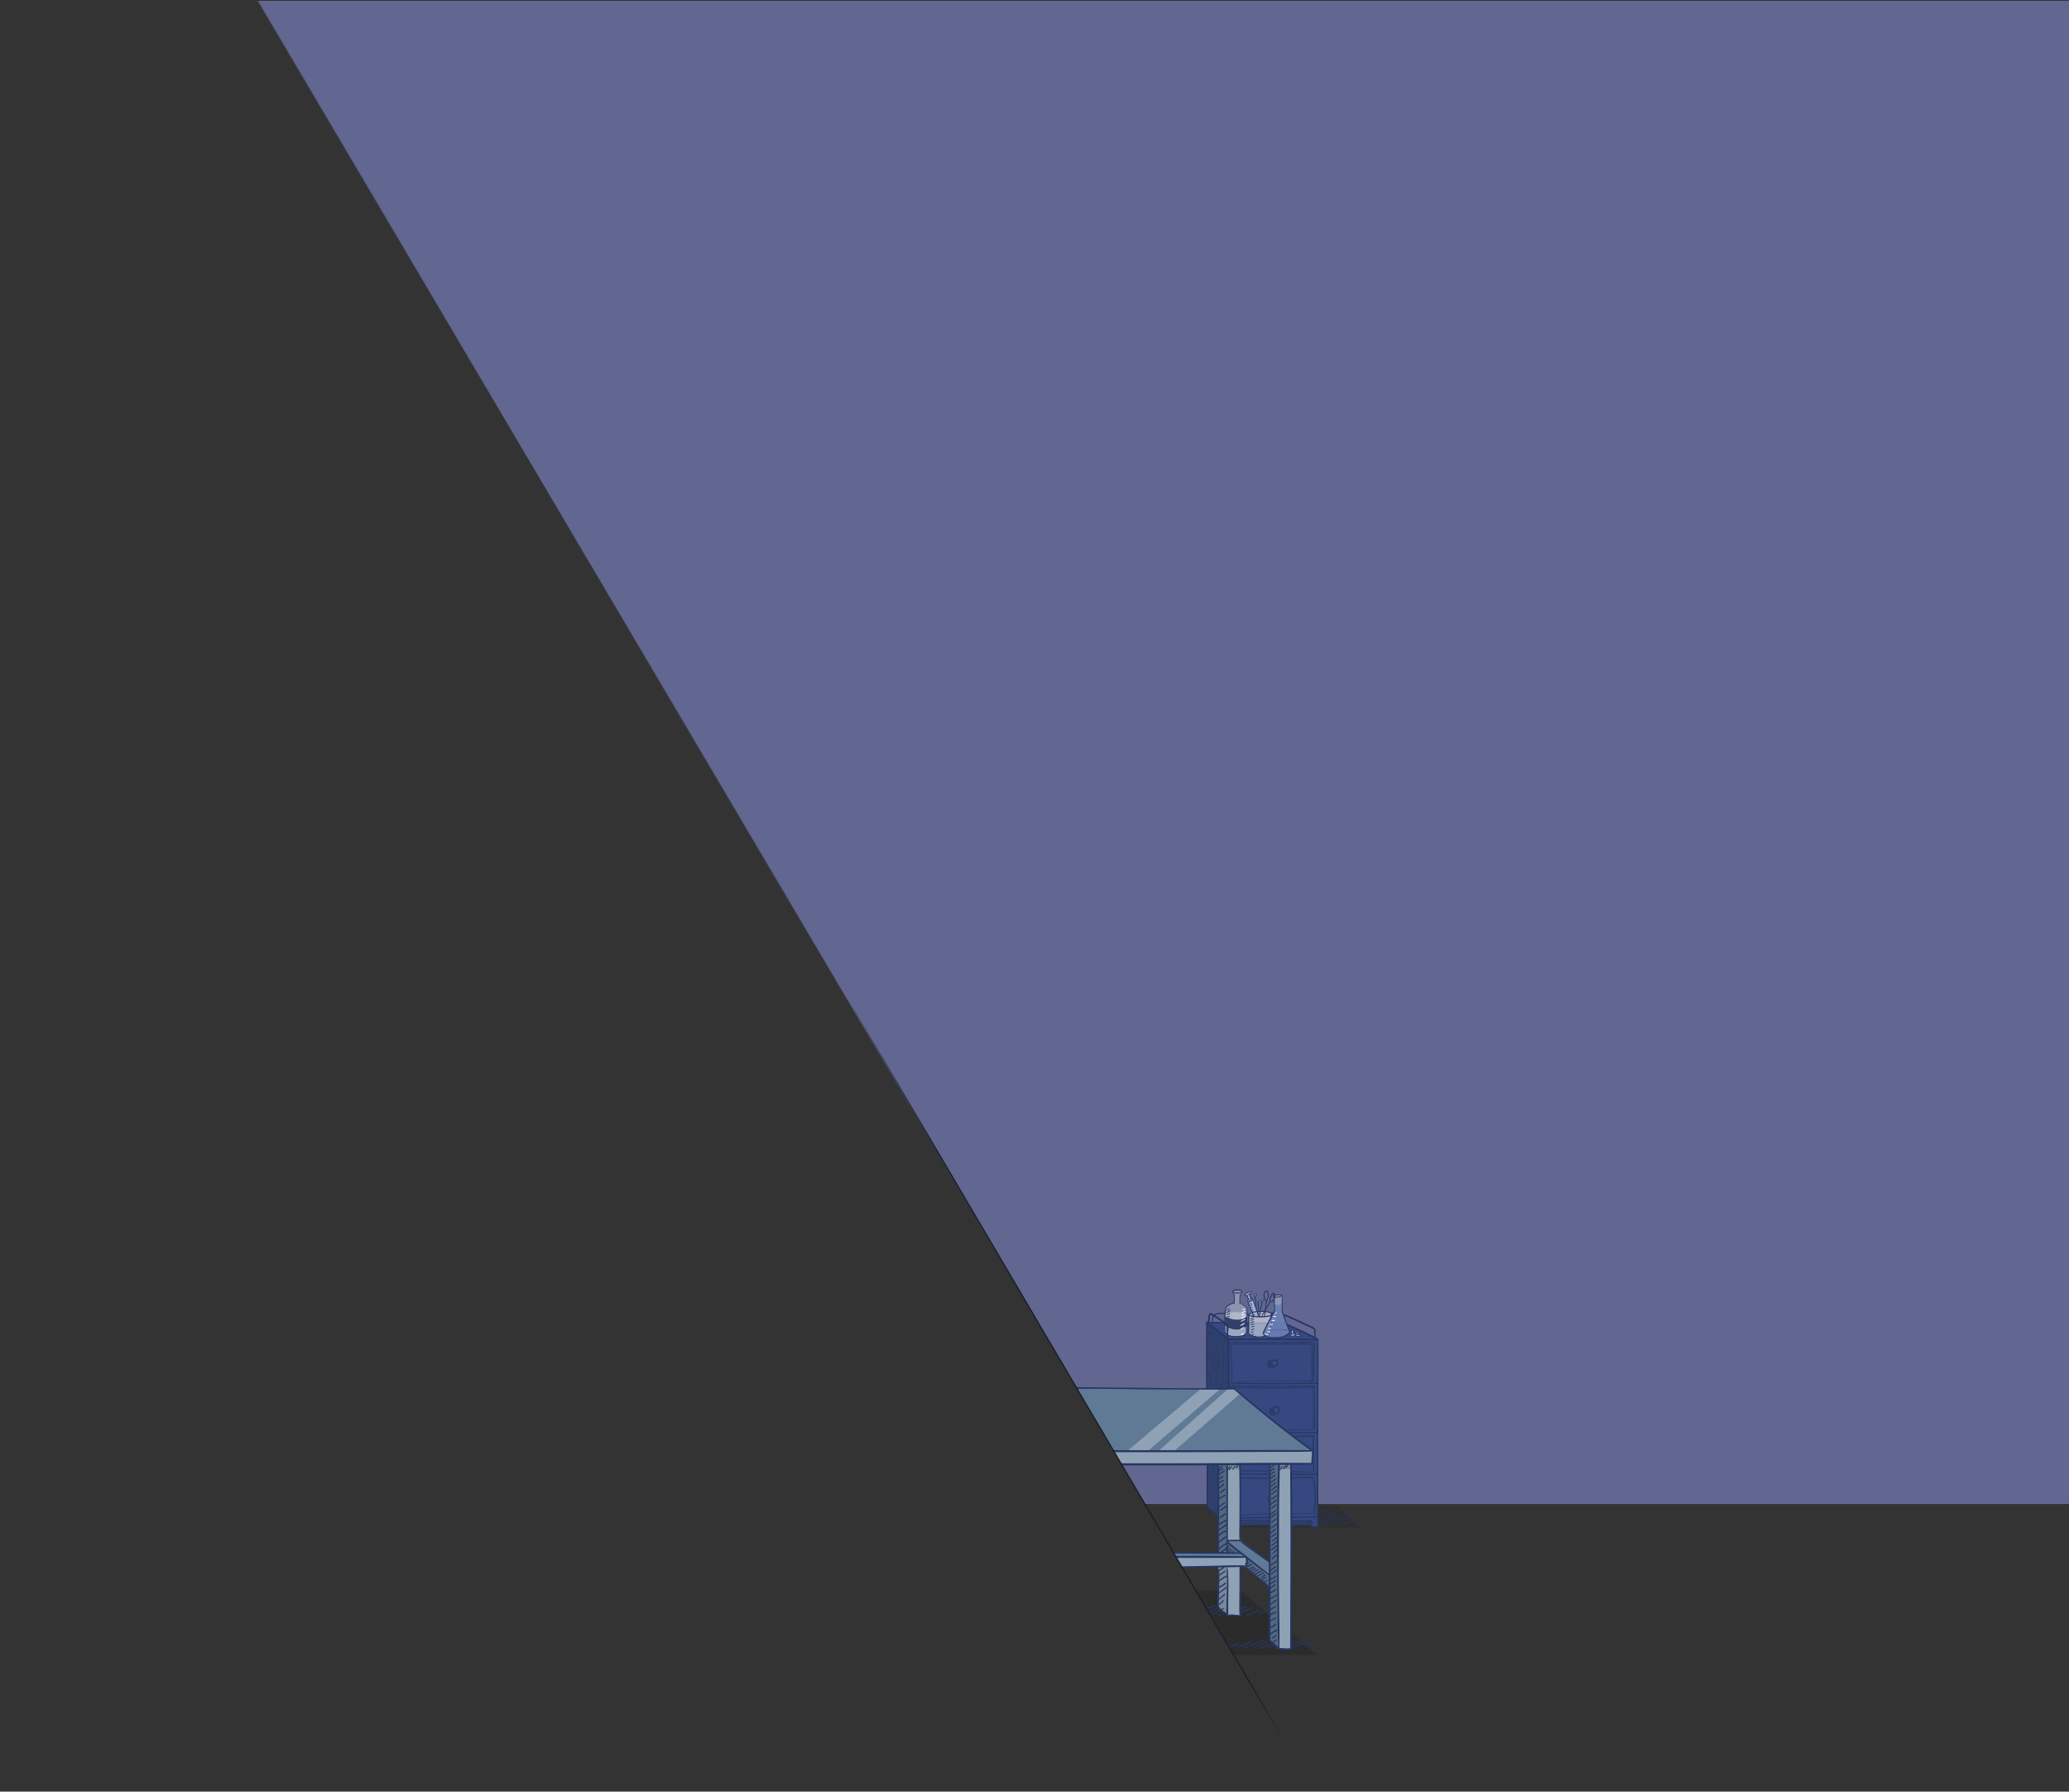<svg xmlns="http://www.w3.org/2000/svg" width="2504" height="2168" fill="none"><rect width="100%" height="100%" fill="#333333" stroke="none"/><style>.E{fill-rule:evenodd}.F{fill:#273562}.G{fill:#fff}.H{fill:#181d23}</style><g clip-path="url(#C)"><g clip-path="url(#D)"><mask id="A" width="2209" height="2349" x="312" y="0" mask-type="alpha" maskUnits="userSpaceOnUse"><path fill="#d9d9d9" d="M2521 1v2348h-823L312 1h2209z"/></mask><g mask="url(#A)"><path fill="#616791" d="M128-12h2376v1832H128V-12z"/><path d="M1461.25 1822.5H1619l27 26h-157.75l-27-26z" class="H" opacity=".2"/><path d="M1576.18 1840.41c9.98-4.96 20.12-9.61 30.34-13.88.61-.23.3-1.14-.38-.84a483.452 483.452 0 0 0-30.35 14.11c-.38.15-.07.84.39.61zm6.02 3.51 31.49-14.41c.53-.23.07-1.07-.46-.84l-31.41 14.48c-.46.31-.08.99.38.77zm8.92-.31 26.23-11.44c.61-.22.07-1.14-.54-.83l-26.07 11.66c-.46.23-.08.84.38.61zm5.34 1.53 24.39-11.21c.61-.23.08-1.15-.53-.84l-24.32 11.36c-.46.23 0 .91.46.69zm5.1 1.6c4.5-1.83 8.92-3.89 13.42-5.8l13.65-6.02c.53-.23.08-1.07-.46-.84l-13.42 5.95-13.41 6.02c-.39.23-.16.84.22.69zm13.12-1.3c6.71-3.66 13.57-6.86 20.58-9.68.54-.23.31-1.07-.23-.84-7.09 2.9-14.03 6.17-20.66 9.99-.3.23 0 .68.31.53zm9.37.61c4.58-2.44 9.23-4.8 14.03-6.78.54-.23.31-1.07-.23-.84-4.88 2.05-9.6 4.34-14.18 7.01-.38.23 0 .84.38.61z" class="F"/><path fill="#364880" d="m1461.5 1823-1-222.88 92.12.63 42.5 19.75v227.38h-7l-3.62-2.13h-88.75v2.13l-9.25-.88-25-24z"/><g class="H"><g opacity=".2"><path d="m1460.5 1600.12 1 222.88 25 24 .37-226.5-26.37-20.38zm35.25 245.63h88.75l3.62 2.13-.75-7.76h-91.62v5.63z" class="E"/><path d="M1490.12 1786.38c4.88.62 15.68 1.89 19.88 2 5.25.12 37.5 0 41 0 2.8 0 27.08-.67 38.87-1 .8 5.7 2.38 18.44 2.38 23.74 0 5.31-.67 15.71-1 20.26h-2c.46-5.21 1.37-16.55 1.37-20.26 0-3.7-1.33-16.04-2-21.74l-37.62.62h-41c-3.6 0-14.75-1.42-19.88-2.12v-1.5zm0-49h100.5l-.75 25.24c0 4.31.5 13.3.75 17.26h-2c-.41-4.42-1.25-14.83-1.25-21.13s.84-15.46 1.25-19.25h-98.5v-2.12zm-1-61c13.09.58 42.2 1.67 54 1.37l47.5-.63v52.26h-2V1680l-45.5.62c-10.8.21-40.5-.33-54-.62v-3.62zm0-52h102.13c-.54 6.45-1.6 20.42-1.5 24.62s.62 16.42.87 22h-3.37c-.42-5.54-1.13-18.05-.63-23.75s.63-15.54.63-19.75h-98.13v-3.12z"/></g><path d="M1540.78 1645.3a3.94 3.94 0 0 0-2.16 3.51c0 2.18 1.77 3.94 3.94 3.94.46 0 .9-.08 1.31-.22a5.617 5.617 0 0 1-5.25 3.59 5.62 5.62 0 1 1 0-11.24 5.73 5.73 0 0 1 2.16.42zm2.5 57.13a3.94 3.94 0 0 0-2.16 3.51 3.95 3.95 0 0 0 3.94 3.94 3.8 3.8 0 0 0 1.31-.23 5.61 5.61 0 0 1-5.25 3.6 5.63 5.63 0 0 1-5.62-5.63c0-3.1 2.52-5.62 5.62-5.62a5.55 5.55 0 0 1 2.16.43zm-1.88 58.37a3.93 3.93 0 0 0-2.15 3.51c0 2.18 1.76 3.94 3.94 3.94.46 0 .9-.08 1.31-.22a5.63 5.63 0 0 1-5.25 3.59 5.62 5.62 0 1 1 0-11.24 5.68 5.68 0 0 1 2.15.42zm0 48.25a3.93 3.93 0 0 0-2.15 3.51c0 2.18 1.76 3.94 3.94 3.94.46 0 .9-.08 1.31-.22-.81 2.1-2.86 3.6-5.25 3.6a5.63 5.63 0 1 1 0-11.26c.76 0 1.49.16 2.15.43z" class="E" opacity=".2"/></g><g class="F"><path d="M1595.16 1620.53c-3.13-.38-6.25-.38-9.45-.38l-10.14-.23-21.35-.22-43.76-.08-11.97.08c-3.81.07-7.63-.08-11.44.22-1.14.08-1.14 1.68 0 1.76 3.36.15 6.71 0 10.07-.08l10.59-.07 21.88-.08 43.31.3 11.43.16c3.59.07 7.17.23 10.75 0 .99 0 .92-1.3.08-1.38z"/><path d="M1487.36 1620.76c-4.12-4.04-8.62-7.54-13.12-11.13l-12.96-10.29c-.61-.46-1.52-.23-1.52.61l-.23 42.47.23 43.68.38 43.91.23 43.84-.15 42.62c0 1.75-.08 3.51-.08 5.26 0 1.22 1.83 1.22 1.83 0l.23-42.47-.23-43.68-.38-43.91-.31-43.77.16-42.61.07-5.26c-.53.22-1.07.45-1.52.61 8.69 7.16 17.76 13.95 26.45 21.04.61.61 1.53-.31.92-.92z"/><path d="M1460.37 1822.87c.76 1.15 2.06 2.06 3.05 2.98l3.28 2.89 6.55 6.1 6.25 6.1 6.41 6.48c.61.77 1.75-.38 1.07-1.06-2.22-1.99-4.2-4.2-6.33-6.33l-6.41-6.18-6.4-5.87-3.28-2.9c-1.07-.91-2.21-2.21-3.51-2.82-.45-.15-.99.23-.68.61zm134.1-202.41c-.53 14.56-.38 29.12-.45 43.76l-.31 44.68-.15 44.67.07 44.75.46 43.84.08 5.49c0 1.15 1.83 1.15 1.83 0l-.54-43.68-.15-44.68.08-44.68.23-44.75.15-43.84c0-1.83-.08-3.66-.15-5.49.07-.83-1.07-.83-1.15-.07z"/><path d="M1487.36 1846.89c.68-7.17.45-14.41.53-21.58l.15-21.88.08-44.44-.08-44.76-.15-44.37-.08-43.3v-5.34c0-1.22-1.9-1.22-1.9 0l.07 43.15.16 44.22.15 44.68v44.52l-.08 43.69c0 1.83.08 3.58.16 5.33.07.69.91.69.99.08z"/><path d="M1485.68 1847.65c3.28.46 6.63.76 9.99.92.91.07.84-1.3 0-1.38a107.98 107.98 0 0 0-9.84-.45c-.53 0-.68.84-.15.91zm109.48-.46c-1.14 0-2.36-.15-3.51-.22-1.14-.08-2.44-.23-3.58 0-.92.22-.53 1.6.38 1.37.08 0 .23-.08.31-.08.22-.07-.16 0 .07 0h2.9c1.14 0 2.36.15 3.51-.15.53-.15.38-.92-.08-.92z"/><path d="M1495.74 1847.58c.23-.69.23-1.45.38-2.14l.23-1.68c.08-1.29 0-2.59-.38-3.81-.23-.91-1.6-.53-1.37.38.23 1.22.46 2.37.38 3.59 0 .53-.08 1.06-.08 1.6-.07.68-.07 1.45.08 2.13.08.31.61.31.76-.07z"/><path d="m1495.29 1840.56 17.76-.3 17.69.15 36.21.68c6.86 0 13.8-.07 20.66-.3.84 0 .84-1.37 0-1.3-24.09 1-48.18-.45-72.35-.38-6.63 0-13.34 0-19.9.61-.68-.07-.76.84-.07.84z"/><path d="m1587.08 1840.79.07 3.51.16 3.5c.07.31.23.61.61.61.3 0 .68-.3.61-.61l-.31-3.58c-.07-1.22-.07-2.44-.38-3.58-.08-.38-.76-.31-.76.15zm-92.1 5.72c2.97.07 5.87-.08 8.84-.23l8.7-.23 17.53-.15 34.77.38 19.59-.15c.84 0 .84-1.38 0-1.38-23.41.61-46.81-.53-70.22 0-3.28.08-6.55.23-9.83.39-3.2.15-6.33.3-9.46.83-.3 0-.22.46.08.54z"/><path d="m1588.53 1847.65-.38-.38c-.16-.08-.31-.23-.39-.3-.22-.23-.53-.39-.76-.61l-1.75-1.3c-.31-.23-.76-.08-.99.23-.15.38-.08.76.23.99l1.75 1.14c.3.16.61.38.84.54l.46.23.45.22c.23.08.46.08.61-.15.08-.15.08-.46-.07-.61z"/><path d="M1584.87 1846.28c.53-2.06.38-4.12.3-6.18 0-.38-.3-.68-.68-.68-.31 0-.69.3-.69.68l.31 3.05c.07.99 0 2.06 0 3.05-.08.46.6.54.76.08zm-97.21-9c6.86.38 13.88 0 20.74 0l23.4-.23 44.76-.45 18.52-.38c.92 0 .92-1.53 0-1.45-12.35.45-24.7.53-37.13.68l-46.73.54-12.35.23c-3.74.07-7.55.15-11.28.53-.31 0-.39.53.07.53zm0-52.53c6.86.08 13.65-.22 20.51-.3 7.01-.08 14.03 0 20.97.08l42.16.38c7.7 0 15.4-.38 23.1-.46.99 0 .99-1.6 0-1.53-6.79.54-13.65.46-20.44.54-7.01.07-13.95 0-20.96-.08l-42.16-.23c-7.7.08-15.48.08-23.18.99-.46 0-.46.61 0 .61zm0-50.16c5.26.23 10.6.15 15.86.15l23.48-.08 26.23-.15 23.71-.23 16.31-.23h1.22c.84 0 .84-1.37 0-1.29l-15.02.23-23.02.23-26.15.15-24.09.15-17.08.15c-.46 0-.91 0-1.37.08-.76-.15-.76.76-.08.84zm0-60.31c3.2.31 6.48.31 9.76.38l10.14.16 21.12.23 42.77-.16 22.95-.38c.84 0 .84-1.37 0-1.29l-41.55.53c-14.18.08-28.44 0-42.62-.15l-11.28-.16c-3.74 0-7.48-.22-11.21 0a.422.422 0 0 0-.08.84zm54.51-26.83c.46-.84-.3-1.76-1.14-1.91-1.14-.15-1.83.92-2.21 1.83-.61 1.53-.69 3.51.08 4.96.38.76 1.06 1.29 1.82 1.6.92.38 1.99.23 2.9-.23 1.91-.92 3.2-3.05 3.43-5.11.08-1.22-.3-2.44-1.37-3.13-.84-.61-2.06-.76-2.97-.15-.31.23-.46.69-.31.99.15.31.69.54.99.31.38-.31.84-.31 1.3 0a1.64 1.64 0 0 1 .84 1.45c.07 1.52-.76 3.05-1.91 3.96-.91.76-2.29 1.07-3.2.23-.84-.76-.92-2.06-.84-3.13.08-.68.23-1.37.61-1.9.15-.23.38-.54.69-.54.23 0 .61.16.53.46-.08.38.53.69.76.31zm3.82 56.34c.15-.84-.31-1.6-1.07-1.98-.84-.46-1.83-.39-2.67.15-1.6 1.14-2.06 3.51-1.68 5.33.31 1.68 1.45 3.51 3.28 3.82 2.14.45 3.96-1.15 4.65-3.05.84-2.52-.61-5.11-2.29-6.86-.68-.69-1.67.38-1.06 1.06 1.14 1.22 2.21 2.82 2.13 4.58-.07 1.37-.99 2.82-2.36 3.05-1.3.23-2.29-.77-2.82-1.83-.54-1.22-.61-2.75 0-3.97.3-.68.84-1.37 1.67-1.37.69 0 1.53.38 1.53 1.14.08.23.61.31.69-.07zm-1.61 59.08c.46-.84 0-1.9-.83-2.28-1-.46-2.06-.08-2.9.53-1.22.99-1.68 2.9-1.22 4.42.53 1.68 2.21 2.59 3.96 2.52 1.68-.15 3.28-1.22 3.59-2.98.38-1.9-.61-3.96-2.44-4.72-.38-.16-.84.15-.92.53-.15.46.15.76.54.92 0 0 .07 0 .07.07.08 0 .15.08.23.08.08.07.15.07.15.15.08 0 .08.08.16.08.07.07.22.15.3.3l.08.08c.07.07.07.15.15.23.08.15.15.23.23.38-.08-.08.07.07 0 0v.07c0 .08.07.16.07.23.08.16.08.31.08.46v.76c0 .08 0 .16-.08.23 0 .08-.07.15-.07.23 0 0 0 .08-.08.08-.07.15-.15.3-.23.38l-.07.07-.16.16-.07.07s-.15.08-.08.08l-.15.08c-.15.07-.23.15-.38.22h-.08c-.07 0-.15.08-.23.08-.15.08-.3.08-.45.08.07 0-.08 0 0 0h-.84c-.08 0-.16 0-.23-.08-.08 0-.15-.08-.23-.08 0 0-.15-.07-.08 0l-.45-.22c-.08-.08-.16-.08-.16-.16l-.07-.07-.16-.16s-.15-.22-.07-.07c-.08-.15-.15-.23-.23-.38 0 0 0-.08-.08-.08 0 0-.07-.15 0-.08l-.07-.15c-.08-.15-.08-.23-.08-.38 0-.08 0-.15 0 0v-.3c0-.54.15-1.07.38-1.61.08-.07.08-.15.15-.22 0 0 0-.08.08-.08.08-.08 0 0 0-.08.08-.15.23-.23.38-.38l.08-.07c.07-.08 0 0 .07 0 .08-.08.16-.08.23-.16l.54-.23c.3-.07.68-.07.99.16.23.23.38.53.23.84-.38.53.23.83.45.45zm-1.37 45.75c-1.6.07-2.9 1.22-3.51 2.67-.61 1.44-.45 3.2.54 4.49.99 1.3 2.59 2.21 4.27 2.14 1.6-.08 2.97-1.07 3.58-2.52.69-1.52.46-3.5-.84-4.65-.68-.61-1.6.38-.99.99 1.75 1.45.76 4.58-1.45 4.96-1.14.23-2.44-.31-3.2-1.15-.84-.91-1.22-2.13-.91-3.27.3-1.22 1.22-2.44 2.51-2.6.54-.15.61-1.06 0-1.06zm52.53-188.54c-.99-.92-2.36-1.53-3.58-2.14l-3.97-1.98-8.69-4.19-17.76-8.24-9.15-3.81c-.99-.3-1.68 1.3-.69 1.68l7.93 3.35 8.85 3.97 17.53 8.31a117.25 117.25 0 0 0 4.58 2.13c1.37.61 2.89 1.6 4.42 1.76.45.15.91-.39.53-.84z"/><path d="M1459.45 1601.09c6.03.31 12.13.08 18.15.08l17.76.23 35.15.46a464.17 464.17 0 0 0 20.43-.46c.99-.08.99-1.6 0-1.53-23.79.99-47.57 0-71.36-.07-6.71 0-13.42-.23-20.13.45a.42.42 0 0 0 0 .84zm132.43 17.84.38-6.63c.08-2.06.08-3.96-1.6-5.41-1.45-1.3-3.43-1.98-5.18-2.75l-6.1-2.82-12.58-5.87-6.18-2.74-2.82-1.15c-.91-.38-1.98-.91-3.05-.76-2.06.31-2.28 2.75-2.06 4.42.23 1.91 1.07 3.74.92 5.64-.08 1.15 1.68 1.15 1.75 0 .16-1.44-.3-2.97-.61-4.42-.15-.84-.84-4.11.77-3.73.83.15 1.67.68 2.51.99l2.82 1.22 5.41 2.44c3.74 1.67 7.48 3.43 11.14 5.18l10.44 4.81c.84.38 1.75.83 2.29 1.67.53.99.38 2.29.38 3.36l.08 6.63c.15.69 1.21.69 1.29-.08z"/><path d="M1485.83 1620.61c.46-2.82.46-5.79.54-8.61l.07-4.96c0-1.22-.07-2.44-.53-3.58-.84-1.83-2.59-3.13-4.19-4.2l-5.42-3.58-3.73-2.59c-1.68-1.15-3.43-2.52-5.26-3.43-.92-.46-1.99-.76-2.98-.31-1.14.54-1.37 1.68-1.6 2.82-.61 3.13-.76 6.18-.84 9.3 0 1.15 1.83 1.15 1.76 0-.08-2.51.15-5.18.61-7.77.07-.61.23-2.44.84-2.75.76-.38 2.13.69 2.74 1.07l7.78 5.26 4.72 3.13c1.45.99 3.21 2.13 3.97 3.73.38.99.38 2.14.38 3.13l.07 4.34v8.77c.08.61 1 .84 1.07.23z"/><path d="M1468.22 1599.8c-.76-2.59-.08-5.64 1.68-7.7 1.52-1.76 3.66-1.91 5.79-1.99 4.73-.15 9.46.39 14.18.61 15.1.84 30.12-.53 45.14-.91 2.21-.08 4.42-.08 6.63-.08h3.2c.38 0 .92 0 1.3.31.46.3.38.84.38 1.37-.15 3.13.46 6.25.23 9.38-.08 1.07 1.6 1.07 1.67 0 .08-3.05-.53-6.02-.38-9.07.08-1.53-.3-2.9-1.98-3.36-.68-.15-1.45-.15-2.21-.15h-3.51c-8.08.08-16.16.53-24.24.91-8.08.39-16.24.61-24.32.31-5.41-.23-10.75-.92-16.16-.69-2.67.16-5.11.54-6.87 2.67-1.9 2.36-2.51 5.87-1.37 8.77.23.46.99.07.84-.38zm27.29 244.34 4.58-2.89c.38-.23 0-.76-.31-.54l-4.49 2.98c-.23.23 0 .61.22.45zm2.14 1.3c1.45-1.3 2.97-2.36 4.65-3.43.3-.23 0-.76-.31-.53-1.67.99-3.27 2.21-4.72 3.5-.23.31.15.69.38.46zm2.44.31c1.6-1.38 3.43-2.52 5.34-3.44.3-.15.07-.61-.31-.45-1.98.91-3.74 2.13-5.41 3.58-.15.15.15.53.38.31zm2.9.45 5.33-3.58c.31-.23 0-.69-.3-.53l-5.26 3.66c-.31.22-.08.68.23.45zm4.19-.84 4.65-3.5c.3-.23 0-.69-.31-.46l-4.65 3.58c-.15.23.08.54.31.38zm4.19-.68 4.73-3.05c.3-.23 0-.76-.31-.53l-4.65 3.12c-.3.23 0 .69.23.46zm2.98.07c1.75-1.6 3.81-2.89 5.94-3.88.38-.16.08-.69-.3-.54-2.21.99-4.27 2.37-6.03 3.97-.22.3.16.68.39.45zm5.18-.76c1.6-1.14 3.28-2.21 5.11-3.05.38-.15.07-.76-.31-.53-1.75.84-3.5 1.9-5.03 3.05-.38.23-.08.76.23.53zm2.97.84 4.96-3.51c.3-.22 0-.76-.31-.53l-4.95 3.66c-.23.15.07.53.3.38zm3.89-.08 4.96-3.5c.3-.23 0-.76-.31-.54l-4.95 3.59c-.23.23 0 .68.3.45zm4.96-.38a31.18 31.18 0 0 1 5.33-3.12c.38-.16.08-.69-.3-.54-1.91.84-3.66 1.91-5.34 3.21-.3.22 0 .68.31.45zm4.65.69 4.27-3.51c.3-.23-.16-.68-.38-.38l-4.27 3.58c-.31.16.07.54.38.31zm4.5-.08c1.37-1.37 3.12-2.44 4.95-2.97.38-.08.23-.69-.15-.61-1.98.53-3.81 1.6-5.19 3.13-.22.38.16.76.39.45zm5.56-.15c1.37-1.3 2.97-2.29 4.73-2.82.38-.15.23-.69-.15-.61-1.91.61-3.59 1.68-5.04 3.05-.23.23.16.69.46.38zm4.8.31 5.65-3.21c.3-.15 0-.68-.31-.53l-5.64 3.28c-.31.15 0 .61.3.46zm5.04.38 4.27-3.28c.15-.08.07-.31 0-.46-.16-.15-.31-.08-.46 0l-4.12 3.36c-.23.22.08.61.31.38zm4.19-.92c1.68-.68 3.28-1.52 4.65-2.67.3-.23-.08-.68-.38-.45-1.37 1.06-2.9 1.9-4.5 2.66-.3.08-.08.54.23.46zm6.33.08 5.03-3.43c.3-.23 0-.76-.31-.54l-5.03 3.51c-.23.23 0 .69.31.46zm5.41-.23 3.51-2.14c.3-.15 0-.68-.31-.45l-3.5 2.21c-.23.15 0 .53.3.38zm6.02.08 4.58-2.52c.3-.15 0-.69-.31-.53l-4.57 2.51c-.23.23 0 .69.3.54zm3.82 0a6.947 6.947 0 0 0 2.89-1.91c.31-.31-.15-.69-.46-.46-.38.38-.76.76-1.22 1.07-.45.3-.91.61-1.44.84-.16.15 0 .53.23.46zm-114.74-198.99c.45-2.52 1.67-4.73 3.73-6.25-.15-.08-.38-.15-.53-.23a26.91 26.91 0 0 1 .84 15.32l-.54 1.83c-.07.23-.23.61-.45.77-.84.61-1.07-.38-1.22-.77-.46-1.14-.77-2.36-1-3.5-.53-2.59-.53-5.26-.22-7.86.07-.38-.69-.53-.77-.07-.45 3.05-.3 6.17.38 9.15l.77 2.51c.15.46.3.99.76 1.3.76.61 1.6.15 2.06-.61.76-1.14.99-2.82 1.22-4.19.23-1.53.38-3.05.38-4.58 0-3.2-.54-6.4-1.6-9.45-.08-.23-.31-.38-.54-.23-2.21 1.6-3.66 4.12-3.73 6.86.07.15.46.23.46 0zm-3.82 1.07c.23-2.67.92-5.26 1.91-7.7.46-1.15 1.07-2.29 1.68-3.36.68-1.06 1.37-2.28 2.36-3.12 1.3-1.15 2.97-.31 3.74 1.14.61 1.22.68 2.67.91 3.97a76.11 76.11 0 0 1 .69 8.23c.15 5.41-.31 10.9-1.3 16.24-.53 2.67-1.14 5.34-1.98 7.93-.38 1.29-.84 2.51-1.3 3.81-.23.69-.61 2.29-1.75 1.14-.46-.45-.76-1.37-.99-1.98-2.52-5.56-3.59-11.74-3.2-17.84 0-.38-.61-.38-.61 0a38.85 38.85 0 0 0 3.27 18.15c.39.83.84 2.44 1.91 2.74.84.23 1.37-.61 1.68-1.3 1.22-2.97 2.13-6.17 2.82-9.3 1.45-6.25 2.21-12.73 2.06-19.13-.08-3.13-.31-6.25-.77-9.3-.3-2.14-.76-5.57-3.58-5.8-1.29-.07-2.13.84-2.9 1.76-1.06 1.37-1.9 2.82-2.66 4.34-1.38 2.9-2.22 6.02-2.37 9.23 0 .38.38.38.38.15zm-1.37-17.77a25 25 0 0 1 4.8-6.78c1-.92 2.06-1.91 3.36-2.36 1.37-.46 2.9-.16 4.12.53 2.44 1.37 3.58 4.12 4.27 6.71.83 2.97 1.29 6.02 1.6 9.07.61 5.95.61 11.97.38 17.99-.16 6.1-.61 12.2-1.37 18.3-.39 3.36-.77 6.71-1.45 9.99-.61 2.97-1.6 5.94-3.59 8.38h.46c-.91-1.14-2.13-1.83-3.51-2.13a.43.43 0 0 0-.38.23c-4.95 21.04-3.05 42.77-4.27 64.19-.38 6.1-.99 12.2-2.06 18.22-.07.38.46.54.54.16 3.96-21.2 1.75-42.93 3.66-64.35.53-6.1 1.37-12.12 2.74-18.07-.15.08-.23.15-.38.23 1.3.3 2.44.91 3.28 1.98.08.15.3.15.46 0 3.58-4.42 4.11-10.52 4.88-15.93.83-6.79 1.44-13.57 1.6-20.36.23-6.71.23-13.49-.54-20.2-.38-3.05-.84-6.1-1.83-9-.83-2.44-2.13-4.8-4.57-5.94-2.59-1.22-5.03-.39-7.01 1.44-2.37 2.14-4.12 4.81-5.34 7.7-.15.08.07.16.15 0zm23.1 47.12c.61 6.02.38 12.05-.84 17.99-.53 2.82-1.29 5.64-2.28 8.39-.46 1.37-.92 2.82-1.68 3.96-.84 1.22-2.67 2.14-3.89.84-.15-.23-.46 0-.53.23l-4.58 43.31-4.57 43.07-2.59 24.4c-.08.38.53.38.61 0l4.57-43.31 4.57-43.07 2.6-24.4c-.16.08-.31.15-.54.23 1.76 1.98 4.35.08 5.26-1.75 1.45-2.9 2.29-6.26 3.05-9.38 1.53-6.71 1.99-13.65 1.15-20.51 0-.15-.31-.15-.31 0zm-1.45 113.29c.46-3.35.54-6.78.08-10.14-.38-2.82-.99-6.02-3.2-8-.16-.16-.46-.08-.46.15-.69 2.74-.76 5.57-.76 8.39 0 3.05.07 6.17.15 9.22l.3 9c.08 2.59 0 5.33 1.3 7.62.15.23.46.15.53-.08.84-2.82 1.15-5.79.84-8.69 0-.3-.53-.3-.45 0 .22 2.9 0 5.8-.92 8.54.15 0 .31-.07.53-.07-1.29-2.44-1.14-5.42-1.22-8.09l-.22-8.69c-.08-2.89-.08-5.79-.08-8.69 0-2.82 0-5.64.69-8.46-.16.08-.31.08-.46.15 2.21 1.98 2.74 5.11 3.2 7.93.46 3.28.46 6.56.08 9.84-.23.15.07.22.07.07zm.69-14.25c.38-2.98.3-6.03-.31-8.92-.3-1.53-.68-2.98-1.22-4.43-.38-.99-.76-2.28-1.6-3.05-1.67-1.37-3.2.61-3.81 2.06-.46 1.3-.61 2.67-.84 4.04l-.76 4.5c-1.91 11.89-3.13 24.09-1.68 36.14.84 6.56 2.44 12.96 5.11 19.06.08.15.38.15.46.07l2.06-1.9c.3-.23-.16-.61-.38-.38-.69.61-1.38 1.22-2.06 1.9.15 0 .3.08.45.08-4.42-10.06-5.87-21.19-5.64-32.1.16-5.64.69-11.28 1.45-16.85.38-2.66.84-5.41 1.3-8.08l.68-3.96c.23-1.15.39-2.29 1.07-3.2.38-.61.99-1.22 1.75-1 .84.23 1.22 1.22 1.53 1.91.61 1.45 1.14 2.97 1.45 4.5a29.94 29.94 0 0 1 .68 9.76c-.07.07.31.07.31-.15zm-.08 55.8c.54 1.45-.38 2.9-1.67 3.51-1.61.76-3.43.08-4.81-.84-2.28-1.45-4.04-3.73-5.18-6.17-2.59-5.42-2.44-11.59-2.21-17.46.15-3.82.38-7.63 0-11.44 0-.38-.61-.38-.54 0 .84 7.47-.91 15.02.31 22.49.46 2.97 1.37 5.95 2.97 8.46 1.53 2.37 3.81 4.88 6.64 5.57 1.37.3 2.89.15 3.96-.84.99-.91 1.45-2.21.91-3.43-.15-.15-.45-.08-.38.15zm-9.68-72.12c0-3.96 0-7.93.99-11.82.92-3.5 2.52-6.78 4.04-10.06 2.98-6.71 4.2-13.8 5.11-21.04.08-.38-.53-.38-.61 0-.61 3.89-1.07 7.7-1.98 11.51-.84 3.66-2.14 7.09-3.66 10.44-1.45 3.13-2.9 6.26-3.58 9.69-.77 3.73-.69 7.47-.61 11.28 0 .15.3.15.3 0zm-13.27-142.95a11.27 11.27 0 0 1 5.27-4.5c.3-.15.15-.61-.16-.53-2.28.91-4.27 2.59-5.41 4.8-.15.31.23.46.3.23zm15.02.76c.39-.76 1.38-.53 1.99-.07.61.53 1.06 1.22 1.44 1.9.92 1.45 1.61 2.9 2.14 4.58.08.3.61.15.46-.15-.61-1.91-1.53-3.74-2.67-5.34-.46-.69-1.07-1.45-1.91-1.68-.61-.15-1.45 0-1.75.69-.08.15.23.3.3.07zm59.32 195.41h.15-.15c.3.15.76-.08.99-.16.3-.15.61-.23.91-.38.61-.3 1.15-.61 1.6-.99.23-.15.31-.46.16-.69-.16-.22-.46-.22-.69-.07-.46.38-.99.68-1.52.99-.31.15-.54.3-.84.38-.31.15-.69.23-.76.53 0-.07.07-.07.07-.15-.07 0-.07.08-.15.08 0 .15.08.53.23.46zm.15 2.21 3.74-2.21c.38-.23 0-.84-.38-.61l-3.66 2.28c-.39.23 0 .76.3.54zm.08 1.52 2.74-1.75c.15-.08.23-.31.15-.54-.07-.15-.3-.22-.53-.15l-2.67 1.83c-.15.08-.23.23-.07.46 0 .15.22.23.38.15zm.07 1.83 1.83-1.52c.15-.08.15-.39 0-.46-.15-.15-.3-.15-.45 0l-1.76 1.52c-.15.08-.07.31 0 .46.08.15.23.15.38 0zm.84.92c.38-.23.84-.39 1.22-.61.15-.08.15-.23.08-.39-.08-.15-.23-.15-.38-.07-.38.23-.84.38-1.22.61-.16.07-.16.23-.08.38.08.08.23.15.38.08zm-1.68-54.06 4.35-1.75c.15-.08.23-.31.15-.46-.07-.15-.3-.23-.45-.15l-4.2 1.9c-.3.08-.07.61.15.46zm.77 1.98 2.66-1.29c.16-.08.23-.31.16-.46-.08-.15-.31-.23-.46-.15l-2.59 1.37c-.15.08-.15.23-.08.38 0 .23.23.23.31.15zm-.08 1.53c.99-.23 1.83-.69 2.52-1.3.15-.15.15-.38 0-.45-.16-.16-.31-.16-.46 0-.61.61-1.37.99-2.21 1.22-.15 0-.23.22-.23.38.08.07.23.15.38.15zm.99 1.37 2.44-1.14c.15-.08.23-.31.15-.46-.07-.15-.3-.23-.45-.15l-2.37 1.29c-.15.08-.15.23-.07.38 0 .16.15.16.3.08zm.61-63.89c.99-.68 2.06-1.14 3.2-1.45.46-.15.23-.83-.15-.68-1.22.38-2.36.91-3.35 1.68-.16.07-.23.22-.08.38 0 .07.23.15.38.07zm.23 2.37 2.44-1.45c.15-.08.23-.31.15-.54-.07-.15-.3-.22-.53-.15l-2.44 1.45c-.15.08-.23.3-.15.46.15.3.38.3.53.23zm.38 1.52c.69-.69 1.45-1.3 2.36-1.75.16-.08.23-.31.16-.46-.08-.15-.31-.23-.46-.15-.92.45-1.75 1.06-2.44 1.9-.08.16-.15.31 0 .38.08.16.31.16.38.08zm.23 1.6c1.07-.3 2.06-.91 2.82-1.6.15-.15.15-.38 0-.46-.15-.15-.38-.15-.46 0a6.86 6.86 0 0 1-2.51 1.45c-.46.08-.31.76.15.61zm-3.35-61.29 3.73-1.53a.47.47 0 0 0 .15-.53c-.07-.23-.3-.23-.53-.16l-3.51 1.68c-.3.23-.15.69.16.54zm.07 2.74 3.05-1.75c.38-.23 0-.84-.38-.61l-2.97 1.83c-.38.23-.08.76.3.53zm.61 1.52 2.21-1.37c.15-.07.23-.3.15-.45-.07-.16-.3-.23-.45-.16l-2.14 1.53c-.15.07-.23.23-.07.38 0 .07.15.15.3.07zm1.22 1.22c.54-.3.99-.61 1.53-.83.15-.08.23-.31.15-.54-.08-.15-.31-.23-.53-.15l-1.53.91c-.15.08-.23.31-.15.46.15.15.38.23.53.15zm-47.8 21.73-.08 5.42v5.41l.08 10.98.23 21.73.15 12.27c0 .53.84.53.84 0l-.23-21.8-.23-21.73-.07-6.1-.16-6.18c0-.38-.53-.38-.53 0zm4.5-2.51c.3 0 .3-.46 0-.46-.31 0-.31.46 0 .46z"/><path d="m1489.34 1676.57 9.91.53 9.91.39 19.82.45c13.12.23 26.31.23 39.42.08l22.26-.46c.46 0 .46-.76 0-.76l-39.64.61c-13.12 0-26.31-.15-39.42-.53l-11.13-.39c-3.74-.15-7.4-.38-11.13-.38-.38-.15-.38.38 0 .46z"/><path d="m1590.43 1677.03.08 20.2v20.2l-.08 11.44c0 .46.77.46.77 0v-20.2l-.16-20.21c0-3.81-.15-7.62-.23-11.43.16-.38-.38-.38-.38 0zm-97.2 54.28c6.25.23 12.58.31 18.83.38l18.83.08 37.66-.76 21.12-.92a.35.35 0 0 0 0-.69l-37.66 1.38c-12.58.3-25.08.3-37.66.3-7.02 0-14.11-.15-21.12-.23-.23 0-.23.38 0 .46zm-2.75 6.25 38.73.08h60.23a.35.35 0 0 0 0-.69l-38.73.08-38.5.07-21.73.08c-.3-.08-.3.38 0 .38zm99.72.31c-.38 5.71-.53 11.51-.76 17.23-.15 5.71-.23 11.43 0 17.15.15 3.2.38 6.48.76 9.68.08.46.77.46.69 0-1.37-11.43-.99-22.87-.53-34.3.15-3.21.3-6.48.3-9.69.15-.38-.38-.38-.46-.07zm-2.59 42.46c-3.05.61-6.17.69-9.22.54l-9.3-.39-18.84-.61-37.73-.53c-7.09 0-14.26-.15-21.35.08a.5.5 0 0 0 0 .99c6.33.07 12.73-.08 19.06-.08l19.06.15 37.89.84 10.44.31c3.36.07 6.87 0 10.14-.84.39 0 .23-.53-.15-.46zm-96.75-2.89c.08-9.92-.07-19.75-.22-29.66l-.08-8.39c0-.61-.92-.61-.92 0l.46 29.66.23 8.39c0 .3.53.3.53 0zm-1.29 8.69c-.08 6.17.07 12.42.15 18.6l.31 18.6.15 10.45c0 .45.76.45.76 0l-.61-37.21-.23-10.44c-.07-.23-.53-.23-.53 0zm3.05 48.41 9.45-.84 9.3-.61 18.83-.69 37.82-.15 21.19-.46c.46 0 .46-.76 0-.76-12.65.54-25.31.53-37.96.53-12.58 0-25.16.01-37.74.69l-10.45.76c-3.5.31-7.01.61-10.44 1.22-.31 0-.23.38 0 .31zm-.38-47.65c6.1 1.29 12.35 1.68 18.52 1.83 6.33.15 12.66 0 18.91-.08l38.35-.46 21.57-.22c.54 0 .54-.92 0-.84l-38.34.45-19.06.23-18.84.16c-7.09-.08-14.02-.54-21.04-1.61-.23-.07-.45.46-.07.54zm97.81 3.2.61 4.12a39.75 39.75 0 0 1 .46 4.19l.46 8.39c.15 5.56-.08 11.13-.38 16.69l-.61 9.46c-.08.53.83.53.83 0 .77-11.21 1.6-22.49.61-33.7-.15-1.53-.3-3.05-.53-4.5-.23-1.6-.38-3.2-.84-4.73 0-.38-.61-.3-.61.08zm-101.24-165.82c.22 6.18.68 12.35.99 18.53.3 6.1.45 12.27.53 18.37a227.1 227.1 0 0 1 0 10.44c0 .61.99.69.99 0l-.23-18.6c-.15-6.1-.45-12.27-.84-18.37-.22-3.51-.45-6.94-.83-10.37 0-.46-.61-.46-.61 0zm3.81 47.88 9.53.07 9.53-.07 19.13-.15 38.05-.31 21.42-.08c.53 0 .53-.83 0-.83l-38.2.38-38.04.3-10.75.08c-3.58 0-7.17 0-10.75.23-.23-.08-.23.3.08.38zm97.74-3.89c.23-2.74.15-5.41.15-8.16l.08-7.93c.07-5.33.22-10.75.45-16.08l.23-4.58c0-.76.08-1.52.15-2.28.08-.77.16-1.53.08-2.29-.08-.46-.69-.61-.84-.08-.15.69-.15 1.3-.15 1.98 0 .69-.08 1.38-.08 2.06-.07 1.3-.15 2.67-.15 3.97-.15 2.67-.23 5.33-.3 8.08-.16 5.41-.31 10.82-.23 16.24 0 3.05-.08 6.1.23 9.07-.08.31.38.31.38 0zm-97.74-43.76c6.17.3 12.27.38 18.45.46l18.45.15 36.74-.15 20.74-.38c.54 0 .54-.84 0-.84l-36.9.53c-12.27.08-24.47 0-36.75-.08l-20.73-.15c-.23.08-.23.46 0 .46zm-31.03-17.15c1.07-.54 1.98-1.07 2.9-1.76.15-.15.22-.3.15-.53a.48.48 0 0 0-.54-.15 23.43 23.43 0 0 1-2.82 1.83c-.15.07-.23.3-.15.45.15.16.31.23.46.16zm1.45 8.38c1.6-1.98 3.96-3.12 6.48-3.12.45 0 .45-.69 0-.69-2.75 0-5.34 1.3-6.86 3.51-.16.23.22.53.38.3z"/></g><g class="G"><path d="M1491.67 1562.75c0-1.64.76-1.89 6.3-1.89 1.56 0 4.74.38 5.04 1.89.31 1.51-1.38 3.74-2.27 4.66v8.82c.72.72 2.8 2.52 5.42 4.03 2.62 1.52 3.19 3.91 3.15 4.92l-.88 28.48c-.76 1.26-4.54 3.78-13.61 3.78s-12.35-4.54-12.85-6.81c.34-8.36 1.18-25.8 1.89-28.73.71-2.92 6.93-4.49 9.95-4.91v-10.21c-.71-.8-2.14-2.72-2.14-4.03z" opacity=".3"/><path d="m1508.43 1613.66.67-21.74s-6.09 2.49-13.39 2.49-12.74-3.37-12.74-3.37l-1 19.59c.5 2.27 3.78 6.81 12.85 6.81s12.85-2.52 13.61-3.78z" class="E" opacity=".3"/></g><path d="M1496.47 1597.42c-6.53 0-11.93-2.59-13.81-3.89v9.29s4.96 5.52 14.43 5.52c5.73 0 10.17-2.51 11.67-3.76v-11.05c-1.38 1.3-5.77 3.89-12.29 3.89z" class="F" opacity=".9"/><ellipse cx="1495.71" cy="1591.21" fill="#b0b6c7" rx="13.052" ry="3.451"/><path d="M1539.14 1589.78c0 1.79-6.21 3.24-13.88 3.24s-13.88-1.45-13.88-3.24c0-1.78 6.21-3.23 13.88-3.23s13.88 1.45 13.88 3.23z" class="G" opacity=".5"/><path fill="#a0afd2" d="m1509.39 1574.6 7.96 17.8 6.98.87-8.47-21.54c-.4-.7-1.74-.87-2.37-.87l-1.49-5.1c1-.71 2.86-2.27 2.37-2.87-.5-.6-3.12.25-4.36.75-1.25.58-3.74 2.04-3.74 3.24 0 1.19 2.08.99 3.12.74l1.74 4.98-1.74 2zm9.83-8.84c-1.87 0-1.74 2.86 0 2.86 1.4 0 .58-1.91 0-2.86zm3.74 5.1c1.37 0 1.49 3.74-.5 3.74s-.09-4.02.5-3.74zm4.98.87c2.11 0 .37 2.87-.63 2.87-.99 0-.74-2.87.63-2.87zm37.35 42.58c.45-.41 1.59-.99 2.49 0h.49c-.16-.66.03-1.99 2.12-1.99s.87 1.33 0 1.99l1.87.75 2.24 1.99h-4.11c-2.19 0-2.66-.58-2.61-.87-1.79.7-5.56 1.87-6.35.87-.8-1 .83-1.74 1.74-1.99v-2.74c-.17-.58-.4-1.92 0-2.62.5-.87 2.12.13 2.12.88v3.73z"/><g class="G"><path d="m1542.75 1586-14 27.62c1.62 4.26 6.25 5.38 16.87 5 8.5-.29 13.8-4.2 15.38-6.12l-9.38-25.12v-19.76c-.83-.29-2.87-.87-4.37-.87s-4.46.58-5.75.87l1.25 18.38z" opacity=".3"/><path d="M1511.5 1613.94v-22.79c2.16.79 7.87 2.37 13.45 2.37s11.37-1.58 13.57-2.37l-.62 22.79c-2.25 1.16-7.97 3.56-12.95 3.86s-11.04-2.45-13.45-3.86z" opacity=".5"/></g><path fill="#647bb3" d="m1542.75 1586-14 27.62c1.62 4.26 6.25 5.38 16.87 5 8.5-.3 13.8-4.2 15.38-6.12l-9.38-25.12v-9.88h-9.45l.58 8.5z" class="E" opacity=".8"/><ellipse cx="1546.66" cy="1577.81" fill="#8295bc" rx="4.781" ry="1.25"/><g class="F"><path d="M1491.86 1562.44c-.31.91.76 1.52 1.44 1.83.84.46 1.76.69 2.67.84 1.07.15 2.21.15 3.36.07.99-.07 2.06-.22 2.97-.68.69-.31 1.3-.92 1.3-1.68 0-.84-.61-1.45-1.38-1.83-.91-.38-1.9-.46-2.89-.53l-2.52-.15c-1.52 0-5.18 0-5.18 2.21 0 .83 1.14.76 1.22 0 0-.08.15-.23.3-.31.31-.15.61-.23.92-.3.76-.16 1.52-.23 2.36-.23l1.98.07c.76 0 1.53 0 2.21.16.46.07 1.3.22 1.6.68.23.38 0 .61-.38.84-1.37.76-3.28.69-4.8.61-.84-.08-1.6-.15-2.44-.38l-1.3-.46c-.22-.07-.76-.3-.76-.61.08-.53-.61-.53-.68-.15zm.07 1.83c-.23.84.15 1.83.99 2.29.31.15.54-.31.23-.38-.61-.31-.99-1.07-.91-1.76.07-.23-.23-.3-.31-.15z"/><path d="M1503.06 1563.51c-.38 1.52-1.37 2.74-2.67 3.5-.45.23 0 .92.39.69a6.01 6.01 0 0 0 2.74-4.12c0-.23-.38-.38-.46-.07zm-11.89-.92c.15.99.61 1.98 1.14 2.82.46.77 1.22 1.68 2.14 1.83.23 0 .38-.07.46-.23.07-.15-.08-.45-.23-.45-.84-.16-1.38-.92-1.76-1.6a13.15 13.15 0 0 1-1.14-2.52c-.15-.38-.69-.23-.61.15z"/><path d="M1493.69 1566.4a297.37 297.37 0 0 1-.69 11.36c-.08.61.91.61.99 0 .38-3.81.53-7.62.46-11.36-.08-.45-.76-.45-.76 0zm6.78-.07c-.3 1.9-.3 3.81-.38 5.72v5.79c0 .61.91.61.91 0v-5.72l.16-5.72c.07-.38-.61-.53-.69-.07z"/><path d="M1493.15 1576.39c-2.74.46-5.56 1.6-7.7 3.43-2.44 2.06-3.2 4.88-3.35 7.93-.31 3.97-.46 7.93-.46 11.89l.08 6.1c0 .99.07 2.06.07 3.05.08.92 0 1.91.23 2.82.15.46.92.54.99 0 .23-1.75-.07-3.66-.15-5.41s-.08-3.51-.08-5.34c0-3.73.08-7.47.31-11.2.15-3.28.3-6.48 2.82-8.77 2.06-1.91 4.88-2.82 7.47-3.74.46-.15.31-.83-.23-.76z"/><path d="M1482.17 1611.39c.23 2.28 2.6 4.04 4.58 4.95 2.21.99 4.72 1.37 7.16 1.53 4.58.22 10.3-.16 13.96-3.13.45-.38-.16-1.14-.61-.84-3.51 2.59-8.47 3.05-12.66 2.9-2.13-.08-4.35-.31-6.4-.99-1.15-.38-2.37-.99-3.28-1.83-.92-.76-1.45-1.76-2.06-2.75-.31-.23-.76-.15-.69.16z"/><path d="m1500.78 1576.62 3.81 2.97 2.06 1.53c.61.46 1.37.99 1.75 1.68.46.76.38 1.75.38 2.59l-.08 2.67-.15 5.33-.38 10.6-.23 5.34c0 .84-.07 1.67-.15 2.44 0 .61.15 2.06-.69 2.21-.61.07-.3.99.23.91.84-.15 1.22-.91 1.37-1.67.23-1.38.16-2.9.23-4.27l.38-9.46.31-9.68.08-4.73c0-1.14-.16-2.13-.92-3.05-.91-1.06-2.21-1.83-3.35-2.66a141 141 0 0 0-4.27-3.05c-.31-.23-.61.15-.38.3z"/><path d="M1482.25 1593.16c.99 1.91 3.81 2.75 5.72 3.28 2.82.77 5.79 1.37 8.76 1.53a23.59 23.59 0 0 0 6.94-.84c1.98-.61 4.12-1.45 5.64-2.97.39-.46-.22-1.07-.61-.61-3.05 2.74-7.92 3.66-11.89 3.5-2.74-.07-5.41-.68-8.08-1.37-1.22-.3-2.29-.61-3.35-1.07-1-.45-1.83-1.22-2.75-1.75-.23-.23-.53.08-.38.3zm-.46 9c.54 2.21 2.75 3.43 4.73 4.27 2.74 1.14 5.56 2.06 8.46 2.36 4.65.46 9.99-.99 13.57-4.04.38-.3-.15-1.06-.53-.76-3.43 2.59-8.01 4.19-12.28 3.81-2.66-.23-5.33-.91-7.85-1.9-2.21-.84-4.34-1.83-5.49-4.12-.23-.15-.68.08-.61.38zm60.31-16.24c-2.82 4.04-4.96 8.54-7.17 12.89l-6.56 13.34c-.38.76.77 1.52 1.22.68l6.56-13.26 6.79-13.11c.22-.61-.46-1-.84-.54z"/><path d="M1528.15 1613.14c.3 2.59 3.27 4.34 5.48 5.03 3.28 1.07 7.02 1.07 10.37 1.07 6.18 0 13.35-1.45 17.39-6.56.45-.61-.31-1.45-.84-.84-4.12 4.5-9.84 6.1-15.78 6.18-3.05.07-6.33 0-9.31-.61-1.37-.31-2.66-.76-3.81-1.53-1.22-.76-1.83-1.83-2.67-2.97-.3-.3-.91-.3-.83.23z"/><path d="m1561.31 1611.69-2.36-6.48-2.29-6.48c-1.45-4.04-2.75-8.16-4.5-12.12-.23-.61-1.22-.15-1.07.46l4.58 12.35c1.52 4.19 2.82 8.61 4.88 12.58.23.38.91.15.76-.31zm-18.22-25.46c.15-2.67-.15-5.34-.23-7.93l-.08-8.69c0-.77-1.14-.77-1.14 0l.15 8.84.61 7.93c0 .3.61.23.69-.15z"/><path d="M1541.64 1569.76c3.35 1.07 7.32.15 10.37-1.45.3-.15.3-.53.07-.76-.76-.92-1.98-.99-3.04-1.07-1.45-.08-2.98-.08-4.43 0l-2.13.23c-.54.08-1.37 0-1.83.46-.46.38-.31 1.06.07 1.37.46.38 1.15.61 1.68.76.69.15.92-.84.31-1.07-.23-.07-.46-.15-.69-.3a.566.566 0 0 0-.3-.15c-.16-.16-.23-.16-.31.15.08.08 1.3-.23 1.45-.23a22.96 22.96 0 0 1 3.2-.23 23.35 23.35 0 0 1 3.13 0c.76 0 1.67.08 2.28.69 0-.23.08-.54.08-.76-1.45.83-3.05 1.37-4.73 1.6-1.67.23-3.35.15-5.03 0-.46.07-.46.68-.15.76z"/><path d="m1551.25 1567.93-.08 9.15v9.15c0 .68 1.07.68 1.07 0v-9.15l-.16-9.15c-.07-.53-.83-.53-.83 0zm-20.66 44.9c.07-.68.91-1.06 1.44-1.29.92-.46 1.99-.69 2.98-.99 2.67-.61 5.33-.99 8.08-1.07 4.12-.23 8.31-.15 12.35.38.99.15 1.98.31 2.97.61.46.15 1.22.38 1.3.99.08.46.68.31.76-.07.08-1.38-2.06-1.76-3.05-1.99-2.29-.45-4.65-.53-6.94-.61-5.26-.15-10.75-.15-15.85 1.22-1.3.31-4.5 1.07-4.5 2.9-.08.31.38.23.46-.08zm-5.57-25.54 7.55.54c1.6.23 4.8.53 5.49 2.28a2.67 2.67 0 0 1 .07.61s-.07.16-.15.23c-.3.23-.76.46-1.14.61-1.45.54-3.05.69-4.58.84-4.04.38-8.16.38-12.2.08-1.75-.15-3.43-.31-5.18-.61-.84-.15-2.13-.38-2.67-.92 0 .08-.07 0 0 0 0 0 0-.15.08-.23.15-.3.46-.61.76-.76.99-.68 2.29-1.07 3.51-1.37 2.74-.76 5.72-1.14 8.61-1.07.84 0 .84-1.29 0-1.29-2.89.07-5.79.45-8.61 1.14-1.68.46-4.88 1.14-5.42 3.2-.3 1.22.77 1.76 1.76 2.14 1.6.53 3.28.76 4.95.91 4.58.46 9.23.54 13.8.15 1.83-.15 3.66-.38 5.42-.91.99-.31 2.28-.84 2.44-2.06.22-2.51-2.98-3.51-4.81-3.89-3.05-.61-6.4-.68-9.53-.38-.68.08-.68.76-.15.76z"/><path d="M1511.6 1614.05c.38-3.81.23-7.77.31-11.58v-5.65c0-1.75.23-3.66-.08-5.49-.08-.53-.99-.53-1.14 0-.23 1.68-.08 3.59-.08 5.27v5.79c0 3.81-.15 7.78.23 11.59.08.53.69.53.76.07z"/><path d="M1511.22 1614.36c1.07 1.22 2.67 1.98 4.12 2.59 1.6.69 3.28 1.07 4.95 1.22 3.43.31 7.02.38 10.3-1.07.61-.3.07-1.22-.54-.91-2.97 1.29-6.4 1.22-9.53.91-1.52-.15-3.05-.45-4.5-.99-1.6-.61-2.82-1.6-4.27-2.36-.45-.23-.83.3-.53.61zm54.59-.84c-.69 0-1.3.31-1.91.53-.61.31-1.22.61-1.75 1-.46.3-1.15.68-1.45 1.21-.31.61 0 1.3.53 1.61.61.38 1.3.22 1.91.07l1.98-.61a19.83 19.83 0 0 0 1.91-.84c.53-.3 1.22-.61 1.52-1.22.31-.61.15-1.29-.38-1.6-.46-.3-1.07-.38-1.6-.3-.69.07-.69 1.07 0 1.07.31 0 .92-.08 1.14.15.23.3-.53.68-.76.84-1.14.68-2.36 1.06-3.58 1.44-.38.08-1.3.54-1.6.08-.23-.38.76-.91.99-1.07.53-.38 1.07-.68 1.6-.99.53-.3 1.22-.53 1.68-.91.15-.08.07-.46-.23-.46z"/><path d="M1567.79 1615.35c1.22-.15 2.44-.08 3.66.15.84.23 2.21.54 2.52 1.45.07-.15.22-.38.3-.53-2.21.68-4.57.3-6.48-.92-.53-.38-1.07.54-.53.92 2.13 1.37 4.8 1.67 7.24.91.23-.07.38-.3.3-.53-.38-1.22-1.67-1.76-2.82-2.06-1.37-.38-2.89-.46-4.34-.15-.38.07-.31.84.15.76zm-4.42-1.91c.3-.68-.15-1.44-.31-2.05 0-.08 0-.16-.07-.23v-.69s0-.08.07-.08l.16-.15.07-.07s.08-.08.08 0h.07c.08 0 .16 0 .16-.08-.08 0 .07 0 0 0h.3c-.07 0 .15 0 0 0h.08c.07 0 .15 0 .23.08.07 0 .15.07.15.07-.08 0 .08 0 0 0 .08 0 .08 0 .15.08.15.07.23.15.38.23l.08.07c.08.08.15.08.15.16l.08.07c0 .08.07.08.07.15 0 0 0 .08.08.08 0 .08.08.15.08.23v.08c0-.08 0 .07 0 0v.22s0 .08-.08.08l-.08.08-.07.07-.08.08s-.07 0-.07.08c-.16 0-.08 0 0 0h-.08c-.31-.08-.61.15-.69.45-.07.31.23.61.54.61.76.08 1.45-.53 1.67-1.29.23-.77-.22-1.6-.83-2.06s-1.38-.76-2.14-.69c-.38.08-.84.23-1.07.54-.3.3-.45.76-.45 1.22 0 .45.15.91.3 1.29l.23.61.23.69c.15.3.53.3.61.07zm5.64.23v-.23s.08-.15 0-.07c0 0 0-.08.08-.08v-.07l.15-.16h.07c-.07 0-.07 0 0 0 0 0 .08 0 .08-.07.08 0 .15-.08.23-.08h.08c-.08 0-.08 0 0 0h.38c-.08 0-.08 0 0 0 .07 0 .15 0 .23.08h.07c-.07 0-.07 0 0 0 .08 0 .08.07.15.07 0 0 .16.08.08 0l.08.08.07.08c0-.08 0-.08 0 0 0 0 .08.15 0 .07v.08c0 .07 0 .07 0 0v.07c0-.07 0-.07 0 0v.08c0-.08 0-.08 0 0 0 0-.07.15 0 .08h-.15c-.23-.08-.46-.08-.61.15-.08.23-.08.46.15.61.46.23.99 0 1.22-.46s.08-.99-.38-1.37a1.95 1.95 0 0 0-2.36 0 1.15 1.15 0 0 0-.46 1.14c.23.46.84.38.84 0zm-83.94-27.9c.53-.23 1.07-.53 1.6-.84l1.6-.91c.23-.16.31-.46.16-.69-.16-.23-.46-.31-.69-.15l-1.6.99c-.54.3-1.07.68-1.53.99-.15.15-.3.38-.15.53.15.16.38.23.61.08zm-.3 2.67c1.44-.54 2.82-1.3 4.27-1.98.22-.16.3-.46.15-.69s-.46-.31-.69-.15l-4.04 2.21c-.3.15-.08.76.31.61zm0 3.12c.3-.07.68-.3.99-.45l.91-.46 1.83-.92c.23-.15.31-.45.15-.61-.15-.22-.38-.3-.61-.15l-1.83.99c-.61.31-1.22.61-1.75 1.07-.38.15-.08.69.31.53zm-.16 2.75c1.15-.61 2.29-.99 3.51-1.37.53-.16.31-1-.23-.84-1.29.3-2.51.84-3.66 1.6-.38.23 0 .84.38.61zm1.07 1.83 1.07-.46c.38-.15.76-.3 1.14-.53.23-.08.31-.38.15-.61-.15-.23-.38-.23-.61-.16l-1.06.46c-.31.15-.69.31-.99.54-.16.07-.23.3-.16.53.08.15.31.3.46.23zm-1.22 12.42.69-.45c.23-.16.45-.31.68-.38.46-.31.99-.54 1.45-.77.23-.07.31-.45.15-.68-.15-.23-.38-.31-.68-.15-.54.22-.99.53-1.45.76l-.69.46c-.23.15-.45.38-.68.53-.23.38.15.91.53.68zm.08 2.06 2.59-1.22c.23-.07.3-.45.15-.68s-.46-.31-.68-.16l-2.37 1.38c-.15.07-.23.3-.15.45.08.16.3.31.46.23zm.38 2.9c.3-.15.53-.38.84-.53.3-.16.53-.38.84-.54.22-.15.3-.45.15-.68-.08-.08-.15-.23-.31-.23-.15 0-.3 0-.38.07l-.84.61-.91.69a.56.56 0 0 0-.15.31c0 .07 0 .15.07.22.23.16.46.16.69.08zm28.13-17.15c.38 0 .76-.23 1.07-.38l1.14-.46 2.14-.92c.22-.07.3-.45.15-.68s-.46-.31-.69-.16l-2.06 1c-.38.15-.68.3-1.06.53-.31.15-.77.3-.99.61-.16.15 0 .53.3.46zm.92 1.98c1.14-.61 2.28-1.07 3.43-1.37.61-.16.3-1.07-.23-.92-1.3.38-2.52.92-3.66 1.6-.38.23 0 .92.46.69zm-.39 2.59a36.26 36.26 0 0 1 3.66-1.37c.23-.08.39-.31.31-.61-.08-.23-.31-.38-.61-.31-1.3.46-2.59.99-3.81 1.6-.16.08-.23.39-.16.54.23.23.46.23.61.15zm.54 2.67 3.2-1.3c.23-.07.38-.3.3-.61-.15-.23-.45-.3-.68-.23l-3.13 1.38c-.45.23-.15.91.31.76zm.84 2.59c.23-.07.45-.23.68-.3.08 0 .08-.08.16-.08 0 0 .15-.08.07 0 .15-.08.23-.08.38-.15l1.38-.46c.22-.08.45-.38.3-.61-.08-.23-.3-.46-.61-.3-.99.3-1.98.76-2.9 1.22-.23.07-.3.38-.15.61.23.15.46.15.69.07zm-.46 3.58 3.12-1.29c.23-.08.31-.46.16-.69-.16-.23-.38-.3-.69-.15l-2.97 1.37c-.23.08-.23.31-.15.54.07.15.3.3.53.22zm-.38 3.13c.46-.15.91-.38 1.29-.53l1.22-.54c.23-.07.31-.45.16-.68-.16-.23-.46-.31-.69-.16-.38.23-.84.39-1.22.61-.38.23-.84.39-1.22.61-.15.08-.23.39-.15.54.15.15.38.23.61.15zm1.6 2.59 1.52-.84c.23-.15.31-.45.16-.68-.16-.23-.46-.31-.69-.15l-1.45.99-.23.23c0 .07 0 .22.08.3.15.23.38.3.61.15zm14.64 1.07c1.14-.15 2.21-.46 3.28-.76 1.29-.38 2.66-.92 3.73-1.68.38-.3.84-.69.84-1.22 0-.38-.61-.38-.61 0s-.69.76-1.07.99c-.68.38-1.45.76-2.21.99l-4.04 1.3c-.15 0-.15.38.08.38z"/><path d="m1538.13 1612.83.61-9.6c.16-3.43.46-6.79.38-10.22 0-.53-.83-.53-.83 0l-.39 10.22c-.15 3.2-.45 6.4-.15 9.6 0 .31.38.31.38 0zm-20.35-19.89c-.84-2.98-2.06-5.8-3.28-8.62l-1.91-4.5-1.6-4.34c-.23-.61-1.22-.38-1.07.3.69 2.98 2.14 5.87 3.36 8.62l3.58 8.92c.23.38 1.07.15.92-.38z"/><path d="M1513.89 1570.9c-1.14.46-2.29.92-3.36 1.6-.83.54-1.83 1.53-1.06 2.52.68.91 1.98.91 2.89.61 1.07-.31 2.06-.99 2.9-1.75.46-.39 1.07-.84 1.3-1.38.23-.61-.16-1.45-.92-1.37l.46.23c-.15-.31-.38-.53-.69-.69-.53-.38-1.22-.3-1.75 0-.23.08-.3.46-.15.69.15.3.46.3.68.15.31-.15.61-.07.77.08l.15.15c0 .08.07.08.07.15.08.16.31.31.46.23l-.07-.07c0-.08 0-.08 0 0-.08.07-.16.22-.23.22-.23.23-.38.39-.61.54-.38.38-.76.68-1.22.99-.76.53-1.76.99-2.67.84-.31-.08-.76-.23-.76-.61 0-.46.53-.84.84-1.07.99-.69 2.05-1.22 3.12-1.75.31.07.15-.46-.15-.31z"/><path d="M1515.49 1572.66c3.05 6.78 4.88 14.1 7.7 20.96.31.69 1.37.38 1.07-.3-1.53-3.74-2.82-7.55-4.2-11.36-1.14-3.28-2.28-6.64-3.96-9.69-.15-.45-.76-.07-.61.39zm-3.13 1.98-2.59-7.24c-.23-.61-1.07-.39-.91.22.3 1.3.76 2.52 1.29 3.74.46 1.22.99 2.44 1.68 3.51.08.3.61.15.53-.23zm2.29-1.53c-.23-1.22-.61-2.44-.99-3.66l-1.14-4.04a.51.51 0 0 0-.99.23c.22 1.37.68 2.75 1.14 4.04l1.29 3.59c.16.45.77.3.69-.16z"/><path d="M1509.77 1567.47c1.53-.76 3.28-1.37 4.42-2.74.38-.46.84-1.15.54-1.76-.23-.45-.77-.68-1.3-.68-1.14.07-2.29.53-3.28.99-1.22.53-2.44 1.22-3.43 2.13-.46.46-1.07 1.07-.91 1.83.15.46.53.92.99 1.07.61.23 1.22.15 1.83.08.61-.08.46-1.15-.15-1.07-.39 0-.77.08-1.15 0l-.3-.31c-.08-.07-.08 0 0-.07.07-.31.53-.61.76-.84.84-.69 1.75-1.22 2.74-1.68.84-.38 1.76-.84 2.67-1.07.16 0 .23-.07.38-.07h.08c.08 0 .15 0 .23.07.3.23-.15.77-.38.92-1.15 1.22-2.75 1.68-4.12 2.59-.38.23 0 .84.38.61zm14.18 25.24c-.07-6.03-.53-11.97-.68-18 0-.68-1.07-.68-1.07 0 .08 6.03.69 12.05 1.14 18 0 .38.61.45.61 0z"/><path d="M1521.67 1572.88c-.54.31-.61 1.07-.23 1.61.38.61 1.22.61 1.83.22.61-.38.84-1.14.84-1.83 0-.61-.08-1.44-.69-1.75-.69-.38-1.75.23-1.53 1.07.08.23.31.38.61.3.23-.07.39-.3.31-.61 0-.07 0-.07 0 0-.08 0 .08-.07 0 0-.08.08.08 0 0 0 0 0 .08 0 .08-.07-.08 0 .07-.08 0 0-.08 0 .07 0 0 0h.07c-.07 0 .08 0 0 0h.08s.07 0 .07.07c0 0 0 .08.08.08 0 .08.08.08.08.15-.08-.07 0 .08 0 .08v.99c0 .08 0 .15-.08.15 0 .08 0 .08-.08.15v.08c0 .08-.07.08-.07.15 0 0 0 .08-.08.08 0 .08-.07.08-.15.08.08-.08 0 0-.08 0 0 0-.15.07-.07.07-.08 0-.08 0-.16.08h-.3s-.08 0-.08-.08c0 .08-.07 0 0 0l-.07-.07s0-.08-.08-.08v-.31c0 .08 0 .08 0 0v-.07c-.08.07.08-.08 0 0 .15-.15.31-.38.15-.61 0 .07-.3-.08-.45.07zm3.12 19.37c1.14-5.49 1.91-11.13 3.05-16.62.15-.69-.91-.99-1.07-.31-1.22 5.57-2.21 11.21-2.66 16.85-.08.38.6.46.68.08z"/><path d="M1527.08 1571.66c-.38.46-.76.92-.99 1.53-.16.61-.08 1.14.38 1.68.38.45 1.07.61 1.6.38.53-.31.91-.92 1.07-1.45.23-.69.23-1.45-.08-2.06-.08-.23-.3-.46-.61-.3-.23.07-.46.3-.3.61 0 .07.07.22.07.3v.84c0-.08 0 .08 0 0 0 .08-.07.23-.07.3 0 .08 0 .08-.08.16v.07c-.08.08-.08.23-.15.31 0 .07-.08.07-.08.15l-.15.15c-.08 0-.08.08-.15.08h-.16c-.07-.08-.07 0 0 0-.07 0-.07-.08-.15-.08l-.3-.3v-.54c.07-.22.15-.38.3-.61l.46-.68c.3-.38-.31-.84-.61-.54zm-5.87 14.72-.84-8.84-.92-8.92c-.07-.69-1.14-.77-1.06 0 .07 2.97.61 5.94.99 8.84l1.29 9c0 .38.54.3.54-.08z"/><path d="M1518.54 1565.18c-.76.23-1.3 1-1.22 1.76.08.84.69 1.68 1.52 1.9.31.08.77.08 1.07-.07l.46-.46c.3-.38.53-.91.53-1.45.08-.68-.3-1.37-.91-1.68-.23-.15-.54-.07-.69.16s-.07.53.15.68c.08 0 .08.08.16.08l.07.08c-.07 0-.07-.08 0 0l.16.15s0 .07.07.07c0 0 0 .08.08.16v.15-.08.38c0 .08-.08.23-.08.31s0 .08-.07.15v.08c-.08.07-.08.15-.16.23-.07.07-.07.15-.15.23.08-.08-.08.07 0 0l-.15.15c.07-.08.07-.08 0 0h.07-.45s-.16-.08-.08 0c0 0-.08 0-.08-.08-.07 0-.07-.07-.15-.07 0 0-.07-.08-.07 0l-.16-.16-.07-.07c-.08-.08-.08-.16-.16-.16 0 0 0-.07-.07-.07v-.08c0-.07-.08-.15-.08-.23v-.53c0-.08.08-.15.15-.23l.08-.08s.08 0 .08-.07c-.08.07.07-.08.07-.08h.16c.61-.38.38-1.22-.08-1.07zm-5.57 13.12c.23-.08.54-.23.77-.38.23-.16.45-.23.68-.38.23-.08.31-.39.16-.61-.16-.16-.39-.31-.61-.16-.23.16-.46.31-.61.46a4.55 4.55 0 0 0-.69.53c-.08.08-.15.31-.08.39.08.15.23.22.38.15zm.84 1.98c.54-.23.99-.53 1.45-.76.23-.15.31-.46.15-.61-.15-.23-.38-.31-.61-.15-.45.22-.99.53-1.44.83-.23.16-.31.38-.16.61.16.08.38.16.61.08zm.69 2.59c.3-.15.61-.23.91-.38.08 0 .08-.08.16-.08.07 0 .07-.07.15-.15.07-.07.07-.23.07-.38 0-.08-.07-.23-.22-.3-.16.07-.31 0-.39.07-.3.15-.61.23-.91.38-.08 0-.08.08-.15.08-.08 0-.08.08-.16.15-.07.08-.07.23-.07.31 0 .07.07.23.23.3.07 0 .23.08.38 0zm.91 2.52.08-.08s-.08 0-.08.08c.08-.08.16-.15.31-.15 0 0-.08 0-.08.07.08-.07.23-.07.31-.07h-.16.23c.08 0 .23-.08.31-.16a.61.61 0 0 0 .15-.3c0-.15-.08-.23-.15-.31-.08-.07-.23-.15-.31-.15h-.38c-.07 0-.15 0-.23.08-.23.07-.45.23-.61.38a.61.61 0 0 0-.15.3c0 .08.08.23.15.31.08.07.23.15.31.15a.61.61 0 0 0 .3-.15zm.54 2.82c.07-.08.15-.15.23-.23l-.08.08c.08-.08.23-.16.38-.23 0 0-.08 0-.08.07.16-.07.23-.07.39-.07.15 0 .22-.08.3-.15a.56.56 0 0 0 .15-.31c0-.15-.07-.23-.15-.3-.08-.08-.23-.16-.3-.16-.31 0-.61.08-.84.23s-.46.31-.61.46c-.08.08-.16.23-.16.3 0 .08.08.23.16.31a.61.61 0 0 0 .3.15c.15 0 .23-.08.31-.15zm1.29 3.58c.23-.15.54-.23.77-.38.07-.08.15-.08.15-.15.07-.08.07-.15.07-.23v-.23c0-.08 0-.15-.07-.23-.08-.15-.23-.23-.38-.3-.16 0-.31 0-.46.07-.23.16-.46.23-.76.38-.08 0-.16.08-.16.16-.07.07-.07.15-.07.23v.22c0 .08 0 .16.07.23.08.16.23.23.39.31h.15c.15 0 .23-.08.3-.08zm13.5 2.14c.61-3.21.76-6.48 1.22-9.76l1.52-10.22c.15-.68-.91-.91-.99-.3-.61 3.28-1.07 6.63-1.52 9.91-.38 3.35-.92 6.78-.92 10.21 0 .46.61.54.69.16z"/><path d="M1527.08 1593.7c1.6-3.28 3.51-6.41 5.41-9.46.92-1.44 1.83-2.97 2.67-4.49.91-1.53 1.83-3.21 2.44-4.88.15-.54-.61-.84-.92-.38-.83 1.6-1.6 3.27-2.51 4.88l-2.75 4.65c-1.83 3.05-3.66 6.09-4.95 9.45-.08.3.46.53.61.23zm7.01-20.89c.76-.99 1.15-2.37 1.37-3.58.23-1.22.23-2.52 0-3.74-.07-.61-.22-1.22-.45-1.83s-.46-1.22-.92-1.68c-.84-.76-2.13-.23-2.89.38-3.36 2.6-2.06 7.93-.31 11.13.38.69.92 1.38 1.75 1.15.77-.23 1.3-1.07 1.68-1.76.31-.61-.61-1.22-.99-.53-.23.38-.53 1.07-.91 1.22-.16.08-.16 0-.23-.08-.16-.15-.23-.38-.38-.61-.69-1.29-1.15-2.66-1.38-4.11-.3-1.6-.23-3.2.69-4.58.38-.53 1.45-1.67 2.21-1.22.38.08.53.77.69 1.15.15.45.3.99.38 1.45.23 1.14.23 2.36.07 3.5-.15 1.15-.61 2.21-.91 3.28-.15.38.3.76.53.46z"/><path d="M1536.76 1571.36c-.38 1.07-.46 2.29.08 3.28.45.91 1.52 1.29 2.51.99 1.07-.31 1.83-1.22 2.37-2.14.61-.91 1.06-1.98 1.37-3.04.23-1.07.3-2.14.15-3.21-.15-.84-.46-1.9-1.07-2.51-1.14-1.22-2.44.15-3.05 1.14-.99 1.75-1.98 3.51-2.59 5.49-.23.76.92 1.07 1.15.3.38-1.37 1.06-2.74 1.75-3.96l.76-1.37c.08-.08.15-.23.23-.38 0 0 0-.08.08-.08-.08.08.23-.15.3-.23.15-.15.31-.3.46-.23.23.16.38.61.46.84a6.22 6.22 0 0 1 .45 2.29c0 1.75-.76 3.43-1.75 4.8-.46.69-1.45 1.68-2.36 1.15-.92-.61-.77-2.06-.54-2.98.08-.45-.61-.61-.76-.15zm-9.38 15.48s.08 0 .08-.08c.08 0 .08 0-.08.08l.08-.08c.08 0 .15-.08.15-.08h.08c-.08 0-.08 0 0 0h.38c-.08 0-.08 0 0 0s.15 0 .15.08h.15c.08 0 .08.08.16.08a.36.36 0 0 0 .45-.16c.08-.15.08-.38-.15-.45a1.92 1.92 0 0 0-1.83 0c-.15.07-.23.3-.15.45.23.16.38.23.53.16z"/></g><path fill="#effafe" d="M1503.98 1585.54c.38-.23.76-.46 1.14-.61.08 0 .08-.08.15-.08h.08c-.08 0-.08 0 0 0s.15-.07.3-.07l.61-.23c.31-.08.54-.38.39-.69-.08-.3-.39-.53-.69-.38-.92.31-1.83.76-2.59 1.37a.45.45 0 0 0 0 .61c.07.16.38.16.61.08zm-.92 3.97c1.15-.92 2.52-1.68 3.97-2.22.3-.07.45-.38.38-.68-.08-.23-.38-.46-.69-.38-1.6.61-3.05 1.45-4.27 2.59a.47.47 0 0 0 0 .61c.15.23.46.23.61.08zm-.15 2.74c.3-.08.61-.31.91-.46l.84-.46 1.68-.99c.23-.15.31-.45.15-.68-.15-.23-.45-.31-.68-.15l-1.68.99c-.31.15-.53.38-.84.53-.3.15-.61.38-.84.61s.08.76.46.61zm-.08 3.2 3.59-1.68c.3-.15.38-.53.23-.76-.16-.3-.54-.38-.77-.23l-3.5 1.83c-.23.16-.31.46-.16.69.08.23.38.3.61.15zm-.53 3.89c1.37-.84 2.74-1.6 4.19-2.13.31-.16.54-.39.38-.77-.15-.3-.45-.38-.76-.23-1.45.69-2.9 1.45-4.19 2.37-.61.3-.15 1.06.38.76zm-.38 4.88 4.12-2.21c.3-.15.38-.54.22-.76-.15-.31-.53-.39-.76-.23l-4.04 2.28c-.61.39-.15 1.22.46.92zm-.31 4.65c1.45-.61 2.82-1.37 4.04-2.29.23-.15.31-.45.16-.68-.16-.23-.46-.38-.69-.16-1.22.92-2.52 1.68-3.89 2.37-.45.15-.15.99.38.76zm1.15 6.71c.68-.23 1.45-.53 2.06-.99.15-.08.22-.23.3-.38.08-.16 0-.38-.08-.54-.07-.15-.22-.3-.38-.3-.15 0-.38-.08-.53.07-.38.31-.76.54-1.22.69.08 0 .08-.08.15-.08l-.68.23a.68.68 0 0 0-.46.77c.15.45.46.68.84.53zm31.03-4.27c.45.23.91.3 1.45.38l1.37.31c.3.07.61-.08.61-.39.07-.22-.08-.61-.38-.61l-1.45-.22c-.46-.08-.99-.16-1.53-.16-.15 0-.3.08-.38.31.08.07.15.3.31.38zm1.22-3.43c.91.23 1.83.38 2.74.53.31.08.61-.07.69-.38.07-.23-.08-.61-.38-.68l-2.9-.39c-.23 0-.38.16-.46.39-.07.22.08.45.31.53zm4.04-9.46c.53.08 1.06.08 1.6.08h1.52a.65.65 0 0 0 .61-.61c0-.3-.23-.61-.61-.61h-1.52l-1.6.08c-.23 0-.38.3-.38.46.07.3.15.53.38.6zm1.98-4.95h.46c-.08 0 .07 0 0 0h.23c-.08 0-.08 0 0 0h.15c.07 0 .23.08.3.08.46.07.92.15 1.38.15.15 0 .3-.08.38-.15.15-.16.15-.31.15-.46-.08-.38-.38-.54-.69-.46h-.45c-.23 0-.46 0-.69-.08-.46-.07-.92-.07-1.37 0-.23.08-.38.31-.31.46 0 .31.23.46.46.46zm-10.14 21.27c1.22.46 2.52.61 3.81.76.31 0 .54-.23.54-.53 0-.31-.23-.46-.54-.53-1.22-.08-2.51-.31-3.73-.46-.16 0-.31.15-.31.3 0 .23.08.38.23.46zm6.1-11.51h2.9c.3 0 .61-.23.61-.61a.6.6 0 0 0-.61-.61h-2.75c-.15.07-.15.07-.08 0-.45.53-.45 1.14-.07 1.22zm6.86-13.72h.3c.08 0 .16 0 .23-.08.16 0 .23-.08.38-.08.08 0 .16-.07.23-.07l.16-.16c.07-.07.07-.15.07-.22v-.23c-.07-.16-.15-.31-.23-.38-.15-.08-.3-.08-.45-.08-.16 0-.23.08-.39.08-.07 0-.15 0-.15.07a.61.61 0 0 0-.3.15l-.08.08c-.07.08-.07.08-.07.15v.38c0 .08.07.16.15.23.07.08.07.08.15.08-.15.08-.08.08 0 .08z"/><g fill="#7895d9" class="E" opacity=".6"><path d="M1530.18 1616.37c0 .1.06.2.18.2.02 0 .04-.01.06-.01l-.24-.19zm3.46-.56-1.46.4-.53-.33c-.02-.01-.04-.03-.07-.04l2.05-.7.69-.25c.76-.23 1.53-.61 2.21-.99l.08-.05c.39-.23.99-.58.99-.94 0-.38.61-.38.61 0 0 .53-.46.92-.84 1.22-1.07.76-2.44 1.3-3.73 1.68z"/><path d="m1538.52 1607.07-.39 5.76c0 .31-.38.31-.38 0-.24-2.56-.1-5.12.05-7.68l.1-1.92.02-.42.29-7.05.93-1.68-.24 6.19-.16 2.96-.22 3.84z"/><path d="M1532.03 1611.54c-.53.23-1.37.61-1.44 1.29-.08.31-.54.39-.46.08 0-1.83 3.2-2.59 4.5-2.9 5.1-1.37 10.59-1.37 15.85-1.22h.05c2.27.08 4.62.16 6.89.61.07.02.14.03.21.05.58.13 1.4.31 2.01.66.23.51.46 1.01.71 1.5-.21.19-.58.2-.64-.15-.07-.58-.78-.82-1.24-.97-.02-.01-.04-.01-.06-.02-.99-.3-1.98-.46-2.97-.61-4.04-.53-8.23-.61-12.35-.38-2.75.08-5.41.46-8.08 1.07-.26.08-.53.15-.8.23-.75.21-1.5.42-2.18.76z"/></g><path d="M1485.83 1620.61c.46-2.82.46-5.79.54-8.61l.07-4.96c0-1.22-.07-2.44-.53-3.58-.84-1.83-2.59-3.13-4.19-4.2l-5.42-3.58-3.73-2.59c-1.68-1.15-3.43-2.52-5.26-3.43-.92-.46-1.99-.77-2.98-.31-1.14.54-1.37 1.68-1.6 2.82-.61 3.13-.76 6.18-.84 9.3 0 1.15 1.83 1.15 1.76 0-.08-2.51.15-5.18.61-7.77.07-.61.23-2.44.84-2.75.76-.38 2.13.69 2.74 1.07l7.78 5.26 4.72 3.13c1.45.99 3.21 2.13 3.97 3.73.38.99.38 2.14.38 3.13l.07 4.34v8.77c.08.61 1 .84 1.07.23z" class="F"/><path fill="#000" d="m1058 1924.5-123 78h659l-93-78h-443z" opacity=".15"/><path d="M1405.03 1951.56c1.82-.55 3.64-1.55 5.37-2.28l5.28-2.55c.82-.46.09-1.64-.73-1.27l-5.28 2.45c-1.73.82-3.55 1.64-5.1 2.74-.36.27-.09 1.09.46.91zm5.73.54 10.02-4.91c.82-.46.09-1.64-.73-1.28-3.37 1.64-6.65 3.37-9.92 5.1-.73.45-.1 1.46.63 1.09zm7.92-.18 15.57-6.83c.82-.36.09-1.64-.73-1.27l-15.47 7.1c-.64.36-.09 1.27.63 1zm8.47.46a242.03 242.03 0 0 0 17.03-7.83c.82-.37.09-1.64-.73-1.19-5.46 2.82-11.02 5.37-16.66 7.74-.73.27-.46 1.55.36 1.28zm8.65-.37 8.01-3.55 8.11-3.64c.82-.37.09-1.55-.73-1.19l-7.92 3.65-7.92 3.64c-.64.27-.28 1.36.45 1.09zm5.92 1.55 17.48-8.47c.91-.45.09-1.82-.82-1.36l-17.39 8.65c-.73.36-.09 1.54.73 1.18zm7.46 0a125.58 125.58 0 0 1 21.4-9.74c1-.37.55-1.92-.45-1.55-7.56 2.73-14.75 6.1-21.58 10.2-.73.36-.09 1.54.63 1.09zm8.56 1.55c6.92-4.1 14.12-7.83 21.49-11.02.91-.36.09-1.73-.82-1.37-7.37 3.28-14.48 7.01-21.4 11.2-.63.46 0 1.64.73 1.19zm10.02-1.46 21.48-9.65c.92-.46.1-1.82-.81-1.37l-21.31 9.93c-.73.27-.09 1.36.64 1.09zm6.92 2.37c7.37-4.74 15.48-8.38 23.85-10.84 1-.27.55-1.91-.45-1.55-8.56 2.55-16.67 6.38-24.13 11.29-.55.46.09 1.55.73 1.1zm14.56-1.92c5.56-3.91 11.84-6.91 18.4-8.83 1-.27.54-1.91-.46-1.54-6.65 2-12.93 5.19-18.48 9.37-.64.37-.09 1.46.54 1zm9.66.28c5.28-3.28 10.83-6.01 16.66-8.11 1-.36.54-2-.46-1.63-5.92 2.27-11.56 5.09-16.84 8.65-.64.45 0 1.45.64 1.09zm10.19.91 15.39-6.19c.91-.37.55-1.91-.46-1.55l-15.47 6.55c-.55.37-.09 1.46.54 1.19zm15.12-1.73 11.01-4.92c.82-.36.09-1.64-.73-1.27l-10.92 5.1c-.73.36-.09 1.45.64 1.09zm-48.62 39.97c4.19-1 8.28-2.55 12.29-4.28 1-.46.09-1.91-.82-1.46-3.82 1.82-7.74 3.28-11.75 4.46-.91.28-.54 1.46.28 1.28zm11.47-1.64c-1.27-.18-1.46 1.55-.27 1.82.63.18 1.27-.18 1.91-.36l2.09-.64c2.73-.82 5.47-1.91 8.01-3.1.92-.36.1-1.73-.72-1.27l-5.56 2.27c-.91.37-1.82.64-2.73.91-.45.19-1 .28-1.46.46-.18.09-.45.09-.63.18-.19 0-.28.09-.46.09-.36 0-.45.28-.27.82.64.09.82-1.09.09-1.18zm12.56 1.46c5.47-1.64 10.75-3.83 15.66-6.74.82-.46.1-1.82-.72-1.28-4.83 2.83-9.93 5.01-15.21 6.65-1 .27-.64 1.64.27 1.37zm6.47 1.18 23.49-8.92c.91-.37.54-1.82-.37-1.46l-23.39 9.29c-.73.36-.46 1.36.27 1.09zm11.01-.18c5.47-2.28 10.93-4.55 16.48-6.56.91-.36.46-1.82-.36-1.45-5.64 2.18-11.2 4.55-16.66 7.01-.73.27-.09 1.27.54 1zm6.65 1.27c7.19-3.09 14.48-5.92 21.85-8.47.91-.36.55-1.82-.45-1.54-7.47 2.64-14.84 5.64-22.04 8.92-.72.36-.09 1.46.64 1.09zm11.93-1.09c7.37-3.37 15.02-6.19 22.85-8.29 1-.27.55-1.82-.45-1.54a150.11 150.11 0 0 0-23.13 8.74c-.55.36.09 1.45.73 1.09zm9.38.55 23.67-9.93c.82-.36.18-1.73-.55-1.36-7.92 3.27-15.75 6.82-23.58 10.19-.64.28-.18 1.37.46 1.1zm8.01.09 20.94-8.47c1-.46.45-1.82-.64-1.46l-20.85 8.93c-.45.18 0 1.18.55 1zm11.65-.64c5.37-2.82 11.11-5.01 16.94-6.74.91-.27.54-1.73-.37-1.45-5.92 1.73-11.65 4.18-17.11 7.19-.82.27-.19 1.36.54 1zm13.84-1.55 7.56-2.91c.36-.18.64-.46.45-.91-.09-.37-.54-.64-.91-.46l-7.46 3.1c-.28.09-.55.36-.46.73.09.36.46.63.82.45zm17.66-1.91c.37-.18.64-.36 1.01-.46.09 0 .18-.09.18-.18.09-.09.09-.18.09-.27v-.27c0-.09 0-.19-.09-.28-.09-.18-.28-.27-.46-.36h-.18c-.09 0-.27 0-.36.09-.37.18-.64.36-1.01.46-.09 0-.18.09-.18.18-.09.09-.09.18-.09.27v.27c0 .09 0 .19.09.28.09.18.28.27.46.36h.18c.18.09.27 0 .36-.09zm-669.094 5.46c1.548-.45 3.004-1 4.552-1.64l4.461-1.73c.365-.18.638-.54.547-.91-.091-.36-.547-.73-.911-.54l-4.552 1.82-4.461 1.91c-.638.36-.273 1.27.364 1.09zm4.734 2.64c3.733-1.82 7.375-3.82 10.926-6.1.819-.45.091-1.73-.729-1.18-3.55 2.18-7.192 4.28-10.834 6.19-.728.36-.091 1.46.637 1.09zm8.741-1c4.097-1.46 8.012-3.28 11.654-5.55.728-.46.091-1.64-.729-1.19-3.551 2.19-7.374 4.1-11.289 5.56-.638.27-.365 1.36.364 1.18zm11.107-.36c6.647-2.19 13.02-4.92 19.029-8.38.728-.45.091-1.55-.637-1.18-6.009 3.27-12.292 6.1-18.665 8.28-.819.37-.546 1.55.273 1.28zm15.114-1.73 15.023-7.56c.819-.36.091-1.64-.729-1.18l-14.84 7.74c-.729.36-.182 1.36.546 1zm11.29-1.37c5.007-1.91 9.924-4.1 14.658-6.55.82-.46.091-1.64-.728-1.19-4.644 2.46-9.378 4.74-14.294 6.65-.638.18-.365 1.36.364 1.09zm7.557 2.73a84.536 84.536 0 0 1 13.474-6.73c.82-.37.456-1.73-.364-1.37a81.193 81.193 0 0 0-13.657 7.1c-.637.46-.091 1.37.547 1zm12.018-2c4.093-2.09 8.193-4.01 12.473-5.64.82-.37.46-1.73-.36-1.37-4.28 1.82-8.56 3.82-12.66 6.01-.728.27-.091 1.27.547 1zm11.103-.36c4.19-2.19 8.38-4.28 12.84-5.92.91-.37.55-1.82-.45-1.46-4.56 1.73-8.93 3.73-13.02 6.37-.64.37-.09 1.37.63 1.01zm15.12-1.83c3-1.45 5.82-3.09 8.47-5.09.36-.28.54-.73.27-1.1-.18-.36-.73-.54-1.09-.27-2.64 2-5.47 3.73-8.38 5.19-.36.18-.46.73-.27 1 .18.37.63.46 1 .27zm-31.322-40.15c1.184-.36 2.276-.91 3.46-1.36l3.278-1.55c.364-.18.455-.73.273-1.09a.868.868 0 0 0-1.093-.28c-2.185 1.01-4.37 1.92-6.373 3.19-.637.37-.182 1.37.455 1.09zm4.097 1.19a34.123 34.123 0 0 0 8.645-4.56c.37-.27.55-.72.28-1.09-.18-.36-.73-.54-1.09-.27-2.55 1.82-5.377 3.37-8.29 4.46-.364.18-.637.55-.546 1 .091.27.546.55 1.001.46zm5.555.73c4.28-2.37 8.83-4.47 13.38-6.29 1-.36.55-1.91-.45-1.54-4.74 1.82-9.29 4-13.75 6.55-.73.55 0 1.82.82 1.28zm5.92-1.28c5.73-1.46 11.29-3.55 16.66-6.19.82-.36.09-1.64-.73-1.18a81.536 81.536 0 0 1-16.21 6.19c-.82.27-.45 1.36.28 1.18zm8.92-.64 22.12-9.1c.73-.37.19-1.64-.54-1.37l-21.94 9.11c-.73.36-.46 1.73.36 1.36zm11.74.09c7.38-2.82 14.75-5.82 22.04-9.1 1-.46.09-1.91-.91-1.46-7.1 3.19-14.3 6.19-21.58 9.02-.91.36-.55 1.91.45 1.54zm11.84-.27c3.46-.73 6.92-2.18 10.29-3.55 3.28-1.37 6.55-2.82 9.74-4.46.91-.46.09-1.82-.82-1.37-3.19 1.64-6.37 3.1-9.65 4.46-3.28 1.37-6.65 2.37-9.83 3.65-.73.36-.46 1.45.27 1.27zm10.02 1.46c6.28-2.28 12.56-4.92 18.66-7.74 1-.46.09-1.91-.82-1.46a263.19 263.19 0 0 1-18.12 7.83c-.82.37-.54 1.73.28 1.37zm11.1-1.19 14.57-6.46c1-.46.09-1.91-.82-1.46l-14.38 6.65c-.91.36-.19 1.55.63 1.27zm12.93-2.73c4.19-2.36 8.47-4.46 12.93-6.1.91-.36.55-1.91-.45-1.54-4.56 1.82-8.93 4-13.12 6.64-.63.37 0 1.37.64 1z" class="F"/><path fill="#607a96" d="M1562.5 1770.5v225H1547l-10-11V1921l-29.5-25h-6.5v59h-14.5l-12-10.5V1896l-419.5 3.5v45l-12 10.5h-15.5v-55.5h-7l-27 21.5v63.5l-12.5 11h-14v-225h-16V1758l123.5-77.5H1494l45.75 38.25L1588 1755v15.5h-25.5zm-61.5 0h36V1890l-36-26.5v-93zm-26.5 0V1879H1055v-108.5h419.5zm-481 0h34v93l-34 26.5v-119.5z" class="E"/><g class="G" opacity=".3"><path d="M1588 1770.5H951V1758l413-1.95 24.99-.11 13.01-.06 19-.09 167-.79v15.5z" class="E"/><path d="M1562.5 1995.5v-225h-14.25l-1.25 225h15.5zm-61.5-132v-93h-16v93h16zm0 91.5v-59l-16-1 1.5 60h14.5z"/><path d="M1507.5 1896h-6.5l-16-1 1.5 60-12-10.5V1896l-419.5 3.5h-13.75l1.75 55.5h-15.5v-55.5h-7v-15h487v11.5z" class="E"/><path d="M1027.5 1770.5v93h15.5v-93h-15.5zm-60.5 225h14l-.75-225H967v225zm421.99-239.56 88.01-75.44h-23.5l-89.5 75.55 24.99-.11zm112.01-69.59-7-5.85h-7.5l-84.5 75.38 19-.09 80-69.44z"/></g><g class="H" opacity=".2"><path d="M1537 1890v-119.5h10.25l-.01 7.25-.24 217.75-10-11V1921l-29.5-25 1.68-11.67 27.82 22.42V1890zm-62.5 6h11l1 59-12-10.5V1896zm11-125.5v94.75l17.06 13.75h-28.06v-108.5h11z" class="E"/><path d="M1501 1770.5h-15.5v7.25h15.5v-7.25zm61.5 0h-15.25l-.01 7.25h15.26v-7.25z"/><path d="M967 1778.5v-8h26.5v8H967zm60.5-8v8h27.5v-8h-27.5z" class="E"/></g><g class="F"><path d="M1492.98 1680.6c1.18 1.55 2.73 2.73 4.19 4.01l4.55 3.91 9.01 7.56 18.48 15.2c12.39 10.11 24.95 20.04 37.79 29.69 7.1 5.37 14.2 10.65 21.49 15.75 1.09.73 2.09-1 1-1.73a971.43 971.43 0 0 1-38.15-28.59c-12.57-9.83-24.86-19.85-37.15-30.05l-10.2-8.46-5.18-4.28c-1.64-1.37-3.28-2.73-5.19-3.83-.55-.27-1.01.46-.64.82z"/><path d="M1588.39 1755.72c-.54 2.54-.72 5.09-1 7.64l-.36 7.92c0 1.19 1.82 1.19 1.82 0 .09-5.19.36-10.28.55-15.47.09-.55-.82-.64-1.01-.09zm-1.63-.91c-44.89-.46-89.78 0-134.66.09h-147.59c-47.52 0-95.05-.09-142.58-.09l-121.36.09-82.397.63-6.555.09c-1.548 0-1.548 2.46 0 2.46l76.572-.73 117.54-.18 140.85.09h147.95l137.11-.45c5.1 0 10.11-.18 15.21-.28.91-.18.91-1.72-.09-1.72z"/><path d="M1588.03 1770.46c-42.34-.72-84.76.19-127.1.37l-129.29.09c-42.97 0-85.85-.09-128.83-.27l-123.91-.37-114.627-.18h-13.748l1.184 1.18-.091-14.56c0-1.46-2.276-1.46-2.276 0l-.092 14.56a1.21 1.21 0 0 0 1.184 1.19l113.716.18 122.46.36 128.37.28 129.93-.09 127.01-.73 15.75-.37c1.45 0 1.45-1.64.36-1.64z"/><path d="m950.98 1756.26 48.983-28.4c16.297-9.29 32.507-18.67 48.437-28.59 9.01-5.65 18.03-11.38 26.59-17.67 1-.72.09-2.36-1.01-1.63l-23.67 15.84-23.94 14.66-48.804 28.13c-9.196 5.37-18.3 10.83-27.132 16.75-.546.46-.091 1.28.546.91z"/><path d="M1074.71 1681.88c7.74-1.28 15.75-1.28 23.58-1.37 12.2-.27 24.31-.18 36.51 0l76.66 1.55c27.32.45 54.54-1 81.76-1.37 28.77-.36 57.45 0 86.22.55l97.88.36 16.11-.27c1.28 0 1.28-1.91 0-1.91a3304.94 3304.94 0 0 1-104.43 0l-84.31-.82-54.62 1.09c-10.66.37-21.22.73-31.87.55l-74.47-1.55-38.34-.18c-8.92.09-18.02.09-26.95 1.27-1.36.19-2.73.37-4 .64-1 .27-.64 1.55.27 1.46zm486.92 89.4c-.28 14.03 0 28.14.09 42.25l.09 43.88-.09 44.43-.18 44.62-.1 43.61v5.28l.82-1.09c-2.09.45-4.37.36-6.46.27-2.55-.09-5.19-.36-7.74-.36-1.46 0-1.46 2.27 0 2.27 4.92 0 10.02 1.09 14.84-.09.46-.09.82-.64.82-1.09l.09-43.52.18-44.52.1-44.43-.1-43.98-.54-42.43-.28-5.1c-.18-.91-1.54-.91-1.54 0z"/><path d="M1548.43 1994.89c.36-14.38-.1-28.86-.28-43.24l-.45-43.71.18-87.22 1.09-48.53c0-1.36-2.18-1.36-2.18 0-.91 28.96-1.28 58-1.37 86.95l.64 87.23c.18 16.2.18 32.41 1.09 48.52 0 .91 1.28.91 1.28 0zm-12.02-223.51c-.73 27.76-.64 55.53-.73 83.21l-.18 83.67-.19 46.35c0 1.45 2.19 1.45 2.19 0l.27-83.22.09-83.67-.18-46.34a.64.64 0 0 0-1.27 0z"/><path d="M1535.68 1984.61c.45.45.82.91 1.27 1.27l1.37 1.27 2.73 2.46 5.46 4.92c.91.82 2.19-.55 1.28-1.28l-5.74-4.73-2.82-2.37-1.37-1.09-1.54-1.09c-.46-.37-1.01.27-.64.64zm-27.5-88.41c.28-.46.64-.73.91-1.18l.55-1.37a15.54 15.54 0 0 0 .55-2.73c.09-.91 0-1.82-.1-2.73-.09-1.09-.09-2.28-.36-3.37s-1.82-.82-1.91.27c0 1 .18 2.01.27 3.01.09.91.09 1.73.09 2.64l-.09 2.36-.27 1.37c-.09.46-.09 1-.27 1.46-.1.36.45.63.63.27z"/><path d="M1507.36 1894.2c-15.11-.28-30.31.36-45.43.63l-46.34.82-94.23 1.1-96.42.45c-32.32.09-64.64 0-97.06-.09l-95.96-.36c-4.01 0-8.01 0-12.11-.1-1.64 0-1.64 2.55 0 2.55l96.33.37h96.51l96.6-.46 94.96-1 91.77-1.82c3.83-.09 7.56-.36 11.38-.64a.73.73 0 0 0 0-1.45z"/><path d="M1507 1883.36c-32.41-1-64.83-.54-97.24-.54l-93.14.27-91.77.55-93.23.36c-32.42.09-64.92.09-97.33-.09-4.19 0-8.38 0-12.57-.09-.45 0-1.09.36-1.18.91l-1.82 12.74c-.18 1.55 2.18 2.28 2.37.64l1.82-12.74c-.37.27-.82.63-1.19.91l98.06.18 93.6-.37 91.77-.54 92.78-.37h96.6l12.47-.18c1.09.09 1.09-1.64 0-1.64zm-6.56-5.28c.73 0 .73-1.09 0-1.09-.72 0-.72 1.09 0 1.09zm.91.55c-30.95-.82-61.91-.82-92.95-1l-90.41-.37-89.59-.09c-30.59 0-61.09-.09-91.69-.09l-95.41-.36c-4.1 0-8.2 0-12.2-.1-1.55 0-1.55 2.37 0 2.37l96.05.37 92.05.09 89.68.09 90.32.27 92.5.46h11.75c.91 0 .91-1.64-.1-1.64z"/><path d="m1535.68 1904.67-6.28-5.19-11.2-8.74-24.31-19.03c-2.46-2-5.19-3.92-7.19-6.37-.82-1.1-2.37.45-1.46 1.45 1.64 2.1 4.01 3.73 6.01 5.46 3.64 3.01 7.37 5.92 11.11 8.84l24.67 18.84c2.55 1.91 5.19 3.74 7.65 5.83.73.45 1.73-.46 1-1.09zm-50.17-40.15c.37.18.55.27.91.36.37.09.64.09 1 .09.64.09 1.37.09 2.01.09h11.2c1.09.09 1.09-1.64 0-1.73-2.55-.18-5.01-.09-7.56 0l-3.37.09h-3.1c-.45 0-.54.19-1 .28-.36.09-.45.63-.09.82z"/><path d="M1500.17 1864.61c5.37 5 11.65 9.19 17.66 13.47l8.84 6.28c2.91 2.1 5.82 4.28 8.92 6.1.91.55 2-.82 1.09-1.45-2.82-2.19-5.83-4.1-8.74-6.19l-8.83-6.2c-3.01-2.09-6.01-4.27-8.92-6.46-3.1-2.28-6.1-4.55-9.38-6.55-.46-.28-1.19.54-.64 1zm6.83 32.23c8.83 7.92 18.03 15.38 27.04 23.03.91.73 2.19-.54 1.27-1.27-9.1-7.56-18.11-15.39-27.49-22.67-.55-.46-1.46.36-.82.91zm-22.49-19.76 1.28 1.09c.45.28.81.64 1.27.91.18.09.36.09.55.09.18 0 .36-.18.45-.27.18-.36.09-.73-.27-.91l-1.37-.82c-.18-.09-.45-.27-.63-.36-.19-.09-.28-.09-.46-.19.09 0-.09-.09-.09-.09-.09 0-.09-.09-.18-.09-.18-.09-.46-.09-.64.09-.09.09-.09.37.09.55z"/><path d="M1485.51 1879.81c.46-2.91.37-6.01.37-8.92.09-3.37.09-6.74.09-10.11l.09-21.67.09-45.16v-21.66c0-1.28-2-1.28-2 0l.09 40.88v45.15l.09 11.29c0 3.37-.09 6.83.36 10.2.09.37.82.37.82 0zm15.57-16.48c.64-5.92.64-11.92.73-17.84l.27-17.76-.09-36.23-.36-20.12c0-1.37-2.19-1.37-2.1 0 .37 6 .37 12.01.46 18.02l.18 17.85-.18 36.14c-.09 6.65-.37 13.3.09 19.94.09.64 1 .64 1 0zm-27.49-91.23c1 5.65.27 11.48-.1 17.12-.45 6.65 0 13.29 0 19.94l-.45 44.25c-.09 8.47-.09 16.93.18 25.4 0 1.37 2.19 1.37 2.19 0-.46-15.02-.19-29.95 0-44.98l.18-22.21c0-6.92-.46-13.75-.27-20.67.09-3.37.36-6.65.36-10.01 0-3.01-.09-6.2-1.09-9.02-.37-.64-1.1-.45-1 .18zm.36 126.92c.09.09-.09.91 0 1.19v2.55l-.18 8.28-.55 22.4-.09 6.28c0 1.82-.27 3.91.18 5.64.28.82 1.55.92 1.73 0 .37-1.54.09-3.46.09-5.09l.09-5.74.28-11.93c.18-6.64.45-13.29.09-19.84-.09-1.28 0-3.37-1.09-4.28a.39.39 0 0 0-.55.54zm26.13-2.46v22.58l-.27 22.13v6.1l.18 6.46c.18 1.19 1.82.73 1.91-.27.18-1.82 0-3.73 0-5.55v-5.65l.09-10.83v-22.04c-.09-4.28-.18-8.65-.54-12.93-.1-.91-1.37-.91-1.37 0z"/><path d="M1484.06 1955.56c5.55-1.18 11.01-.18 16.47.46 1.01.09 1.01-1.46 0-1.55-2.82-.27-5.64-.64-8.55-.82-2.83-.09-5.56.18-8.2 1.09-.45.18-.27 1 .28.82z"/><path d="M1484.78 1897.75c-.63 1.36-.18 3.37-.09 4.82l.19 5.56a236.08 236.08 0 0 1 0 11.29l-.55 22.39c-.09 4.19-.18 8.47 0 12.66.09 1.36 2.09 1.36 2.09 0l.09-22.4c.19-7.46.28-14.93 0-22.4l-.27-6.19c-.09-1-.09-2-.27-3-.09-.91-.09-1.91-.64-2.73 0-.28-.36-.28-.55 0z"/><path d="m1485.97 1953.01-5.92-3.91c-.91-.64-1.91-1.37-2.73-2.19-.27-.27-.64-.63-.91-1-.28-.27-.46-.73-.55-1-.36-1-2-.55-1.64.45.73 2.1 2.92 3.65 4.65 4.83l3.27 2.09c1.01.64 2.1 1.1 3.19 1.64.73.37 1.27-.45.64-.91zm-520.24-181.73c-.729 14.03-.729 28.14-.82 42.25l-.091 43.88.091 44.43.183 44.62.091 43.61v5.28c0 .45.364 1 .819 1.09 4.825 1.09 10.015.09 14.841.09 1.456 0 1.456-2.36 0-2.27-2.55 0-5.19.18-7.739.36-2.186.09-4.371.18-6.465-.27l.82 1.09-.091-43.52-.182-44.52-.091-44.43.091-43.98.182-42.42c0-1.73-.091-3.46-.091-5.1-.091-1.1-1.457-1.1-1.548-.19z"/><path d="m991.132 1771.38-.091 83.21.091 83.67.182 46.35a5.74 5.74 0 0 1 .273-.73l-11.381 10.38c.638.27 1.184.54 1.821.72l1.093-86.94-.182-87.23-1.002-48.52c0-1.37-2.276-1.46-2.185 0 .91 28.95 1.275 57.99 1.366 86.94l-.547 87.23-.728 48.52c0 1.01 1.184 1.37 1.821.73l6.828-6.19 3.824-3.55c.182-.18.456-.36.638-.64.455-.54.273-1.36.273-2v-3.46l-.182-50.17-.091-50.89-.182-51.08-.456-50.16-.091-6.19c.182-.92-1.092-.92-1.092 0z"/><path d="m994.136 1905.67 6.464-4.92 11.38-8.65 24.4-19.03c2.46-2 5.19-3.91 7.19-6.37.82-1.09-.63-2.55-1.45-1.46-1.64 2.1-3.92 3.74-6.01 5.47-3.64 3-7.38 5.91-11.11 8.83l-24.4 18.94c-2.549 2-5.098 3.91-7.465 6.1-.729.72.273 1.63 1.001 1.09zm49.074-41.97c-.36-.09-.55-.28-1-.28h-3.1c-1.09 0-2.27-.09-3.37-.09-2.54-.09-5-.18-7.55 0-1.1.09-1.1 1.82 0 1.73 2.55-.18 5.1-.09 7.65 0h3.55l2-.09c.36 0 .73 0 1-.09.36-.09.55-.27.91-.36.37-.19.18-.64-.09-.82z"/><path d="M1027.91 1863.7c-3.27 2-6.28 4.28-9.37 6.55l-8.93 6.47-8.83 6.19c-2.911 2-5.915 3.91-8.738 6.19-.819.64.273 2 1.093 1.45 3.095-1.82 6.009-4 8.925-6.1l8.83-6.28c6.01-4.28 12.29-8.46 17.66-13.47.55-.55-.09-1.37-.64-1zm-7.01 32.23c-9.37 7.28-18.39 15.02-27.492 22.67-.911.73.364 2.09 1.275 1.27l27.037-23.03c.73-.55-.18-1.37-.82-.91zm22.77-19.58c-.1 0-.1.09-.19.09 0 0-.18.09-.09.09-.09.09-.27.09-.36.19-.28.09-.46.27-.73.36l-1.37.82c-.27.18-.45.64-.27.91s.64.46.91.27c.46-.27.82-.63 1.28-.91l1.27-1.09c.18-.18.18-.46 0-.64 0-.18-.18-.27-.45-.09z"/><path d="M1044.12 1879.81c.46-2.91.36-6.01.36-8.92.1-3.37.1-6.74.1-10.11v-66.83l.09-21.66c0-1.28-2.01-1.28-2.01 0v40.88l.09 45.15.1 11.29c0 3.37-.1 6.83.45 10.2 0 .37.73.37.82 0zm-15.39-16.48c.37-5.92.19-11.92.09-17.84l-.18-17.76.09-36.23c.09-6.74.09-13.48.46-20.12.09-1.37-2.1-1.37-2.1 0 0 6-.27 12.01-.36 18.02l-.18 17.85.27 36.14c.09 6.65 0 13.39.73 19.94.18.64 1.09.64 1.18 0zm25.59-91.5c-.91 2.55-1.09 5.19-1.09 7.83l.27 8.92c.27 6.74-.09 13.39-.09 20.12l.36 44.43c.09 8.56 0 17.12-.18 25.68 0 1.37 2.09 1.37 2.18 0 .46-14.84.19-29.68-.09-44.52l-.27-22.22.09-11.1c.09-3.19.18-6.29.09-9.47-.36-6.38-1.36-12.93-.27-19.31 0-.72-.82-.91-1-.36zm0 126.74c-.91.73-.91 2.46-1 3.55l-.19 8.1c0 7.65.28 15.39.46 23.04l.09 6.28c0 1.91-.36 4.09.09 5.92.18.91 1.55.82 1.73 0 .46-1.55.18-3.46.18-5.1v-5.28l-.27-11.57-.55-19.75v-3.28c0-.37-.09-1.37 0-1.46.28-.36-.18-.82-.54-.45z"/><path d="M1027.37 1896.56c-1 14.75-.46 29.5-.46 44.25l-.09 12.75a1.01 1.01 0 0 0 1 1h14.75c.55 0 .91-.09 1.46-.36 1.27-.73 2.55-1.46 3.82-2.28 2.37-1.46 5.92-3.46 6.74-6.37.27-1-1.27-1.82-1.82-.73-1.09 2.37-3.73 3.91-5.83 5.28l-3.64 2.18c-.18.1-.82.46-.27.28h-15.3l1 1c.28-14.66-.27-29.41-.27-44.07l.09-12.93c.18-.91-1.09-.91-1.18 0z"/><path d="M1043.39 1897.75c-.36.54-.45 1.18-.54 1.91l-.28 3-.36 5.56c-.18 3.73-.18 7.46-.18 11.29 0 7.46.27 14.93.36 22.39.09 4.19-.09 8.38-.09 12.66 0 1.37 2.09 1.37 2.09 0 .46-7.47 0-14.93-.18-22.4l-.36-22.39c0-2.1.09-4.19.18-6.2 0-1 .09-2 .09-3 0-.91.18-1.82-.18-2.73-.09-.37-.46-.37-.55-.09zm463.52-4.37c.36-.18.82-.28 1.18-.46l1.09-.54 2.1-1.19c.36-.18.54-.73.27-1.09s-.73-.55-1.09-.27l-2 1.27c-.37.18-.64.46-1.01.64l-1 .82c-.36.27 0 1 .46.82zm1.46 3.46 6.46-3.01c.36-.18.55-.73.27-1.09-.27-.46-.73-.46-1.09-.27l-6.46 3.09c-.37.18-.46.73-.28 1.09.28.28.73.37 1.1.19zm1.63 3.09 7.2-3c.36-.18.45-.64.27-.91-.18-.37-.55-.37-.91-.28l-6.92 3.1c-.73.27-.27 1.37.36 1.09zm4.01 1.1 2.91-1.19 2.83-1.27c.36-.19.45-.64.27-.91-.18-.37-.64-.37-.91-.28l-2.73 1.28-2.64 1.36c-.55.37-.28 1.19.27 1.01zm3.1 2.27c1.36-1.46 3.27-2.46 5.28-2.64.36 0 .63-.27.63-.64a.68.68 0 0 0-.63-.63c-2.37.18-4.47 1.27-6.01 3.09a.54.54 0 0 0 0 .73c.18.27.54.27.73.09zm1.91 2.19c2.46-1.01 4.82-2.28 7.19-3.55.82-.37.09-1.55-.73-1.19l-3.46 1.82-3.46 1.91c-.45.37-.09 1.28.46 1.01zm3.18 2.09 7.01-3.46c.73-.36.1-1.55-.63-1.18l-6.92 3.64c-.73.36-.09 1.27.54 1zm5.1 2 4.1-3.18a.72.72 0 0 0 0-1 .7.7 0 0 0-1 0l-3.92 3.09c-.27.18-.27.64-.09.91s.64.46.91.18zm-.18 2.92 4.64-2.83c.28-.18.46-.63.28-.91-.19-.27-.64-.45-.91-.27l-4.56 3.01c-.27.18-.36.54-.18.81.09.19.46.28.73.19zm2.55 3 4.1-2.37c.27-.18.45-.63.27-.91-.18-.27-.55-.45-.91-.27-1.37.82-2.64 1.73-3.92 2.64-.27.18-.36.46-.18.73.09.18.37.27.64.18zm-45.98-41.52 4.01-2.45c.27-.19.45-.55.27-.91-.18-.28-.55-.46-.91-.28-1.37.82-2.64 1.73-3.91 2.64-.28.19-.37.46-.19.73.09.27.46.37.73.27zm.37 3.01c1.82-.73 3.46-1.55 5.19-2.46.36-.18.45-.64.27-1s-.64-.46-1-.27l-4.92 2.55c-.27.18-.36.45-.27.72.09.37.45.55.73.46zm4.09 1.46a37.37 37.37 0 0 0 3.28-2.46c.27-.18.18-.64.09-.82-.18-.18-.54-.37-.82-.18l-3.18 2.55a.53.53 0 0 0 0 .72c.09.28.36.37.63.19zm3.1.63 2.55-1.45c.27-.19.45-.55.18-.82-.18-.28-.55-.46-.82-.19l-2.46 1.55c-.27.18-.36.55-.18.82.09.09.36.18.73.09zm45.34-102.24c.09-.09.27-.09.36-.09.09-.09.28-.09.37-.18l.63-.37 1.28-.73 2.46-1.45c.27-.19.45-.64.27-.91-.18-.28-.64-.46-.91-.28l-2.46 1.64-1.18.82c-.18.18-.37.27-.55.46l-.27.27-.27.27a.43.43 0 0 0 0 .46c-.09.18.09.18.27.09zm-.46 4.64 6.1-3.82c.37-.18.46-.64.28-1-.18-.37-.64-.46-1-.28l-6.01 4.01c-.64.45-.09 1.55.63 1.09z"/><path d="m1536.23 1786.03 6.46-4.46c.27-.18.45-.54.27-.91-.18-.27-.63-.45-.91-.27l-6.37 4.73c-.27.19-.37.46-.18.73.09.27.45.37.73.18zm1.54 3.55 5.47-3.55a.83.83 0 0 0 .27-1c-.18-.27-.64-.45-1-.27l-5.47 3.64c-.27.18-.45.55-.27.91.27.37.73.55 1 .27zm.46 5.01 6.01-4.46c.27-.18.45-.55.27-.91-.18-.27-.64-.45-.91-.27l-6.1 4.64c-.55.46.18 1.37.73 1zm.18 4.46 5.55-4.46a.7.7 0 0 0 0-1 .72.72 0 0 0-1 0l-5.37 4.64c-.27.19-.18.64 0 .91.18.19.55.1.82-.09zm1 4.56 5.74-4.47c.36-.27.54-.81.27-1.18-.27-.45-.82-.36-1.27-.09l-5.74 4.83a.72.72 0 0 0 0 1c.36.18.73.09 1-.09zm.09 5 5.37-4.64a.7.7 0 0 0 0-1 .72.72 0 0 0-1 0l-5.28 4.73c-.27.28-.27.73 0 .91.18.28.64.28.91 0zm-.18 6.1 5.92-4.09c.36-.28.45-.64.27-1.01-.18-.36-.73-.54-1-.27l-5.83 4.19c-.27.18-.45.64-.27 1 .09.18.55.37.91.18zm-1.18 6.29 6.55-4.83c.37-.27.55-.64.28-1.09-.19-.37-.73-.55-1.1-.28l-6.64 5.19c-.46.46.36 1.46.91 1.01zm1.45 4.46 5.1-3.83c.37-.27.55-.73.18-1.09-.27-.36-.81-.36-1.18-.09l-4.92 4.1c-.45.36.28 1.36.82.91zm-.82 7.46 5.38-4.37c.27-.18.45-.63.27-.91-.18-.27-.64-.45-.91-.27-2 1.27-4.01 2.82-5.56 4.73-.45.55.28 1.37.82.82zm.64 3.55c1.55-1.64 3.37-2.91 5.37-3.82.37-.18.46-.73.28-1-.19-.37-.64-.46-1-.28-2.19.92-4.1 2.37-5.65 4.19a.72.72 0 0 0 0 1c.27.19.73.19 1-.09zm-.18 6.1c1-.63 1.91-1.36 2.82-2l2.82-2.18a.71.71 0 0 0 0-1.01.72.72 0 0 0-1 0l-2.64 2.1-2.55 2.18c-.54.46 0 1.28.55.91zm.09 6.83c1.91-1.73 4.1-3.18 6.46-4.28.37-.18.46-.63.28-1-.18-.36-.64-.45-1-.27a23.728 23.728 0 0 0-6.56 4.64c-.55.64.27 1.46.82.91zm-.55 6.01 5.1-4.46c.28-.27.28-.82 0-1.09-.27-.28-.73-.28-1.09 0l-4.83 4.64c-.18.18-.18.64 0 .82.19.27.55.27.82.09zm.37 4.55c1.73-1 3.37-2.18 5.1-3.37a.83.83 0 0 0 .27-1c-.18-.27-.64-.45-1-.27l-5.01 3.73c-.45.46.18 1.19.64.91zm1.18 5.19 5.46-4c.37-.28.55-.73.19-1.1-.28-.36-.73-.36-1.1-.09l-5.37 4.19c-.27.18-.27.64-.09.91.18.18.64.28.91.09zm-.64 5.37 6.01-4.46c.37-.27.55-.72.19-1.09-.28-.36-.73-.36-1.1-.09l-5.91 4.64c-.55.37.18 1.37.81 1zm-.45 5.56 6.55-4.92c.37-.27.55-.64.28-1.09-.18-.36-.73-.55-1.09-.27l-6.65 5.19c-.55.45.27 1.54.91 1.09zm1.55 4.37 4.55-4.37a.72.72 0 0 0 0-1 .7.7 0 0 0-1 0l-4.37 4.55c-.46.55.27 1.27.82.82zm-.37 6.37c1.46-2.18 3.74-3.82 6.19-4.64.46-.09.73-.55.55-1-.09-.37-.55-.73-1-.55-2.91 1-5.28 2.91-6.92 5.46-.18.37-.09.82.27 1.01.28.18.73 0 .91-.28zm-1.73 7.65 6.56-4.37c.36-.27.54-.73.27-1.09-.18-.37-.73-.55-1.09-.28l-6.47 4.56c-.27.18-.45.63-.27.91.18.36.64.45 1 .27zm-1 6.65 6.1-4.28c.37-.28.55-.64.28-1.1-.19-.36-.73-.54-1.1-.27l-6.1 4.46c-.27.18-.45.64-.27 1 .36.19.82.37 1.09.19zm1.09 4 6.1-4.37c.37-.27.46-.64.28-1s-.73-.55-1-.27l-6.01 4.73c-.73.37 0 1.28.63.91zm-.63 6.65c2.27-.82 4.46-2.1 6.37-3.73.36-.28.27-.82 0-1.1-.36-.36-.82-.27-1.09 0-1.64 1.46-3.55 2.55-5.65 3.37-.36.18-.63.46-.54.91.09.37.45.64.91.55zm.18 5.37 5.55-4.01c.37-.27.46-.63.28-1-.19-.36-.73-.54-1.01-.27l-5.46 4.1c-.27.18-.45.54-.27.91.09.36.54.54.91.27zm-.37 5.37 5.56-4.46c.36-.27.27-.82 0-1.09-.37-.37-.82-.27-1.09 0l-5.47 4.46c-.27.27-.27.82 0 1 .28.46.64.37 1 .09zm-.81 5.74c2.73-.91 5.19-2.37 7.28-4.19.73-.64-.37-1.82-1.09-1.09a21.235 21.235 0 0 1-6.56 4c-.36.09-.64.46-.45.91 0 .28.45.55.82.37zm1.09 6.83 6.55-3.92c.91-.54.09-1.91-.82-1.36l-6.46 4c-.73.55-.09 1.82.73 1.28zm.45 6.37 6.01-4.46c.28-.27.46-.64.28-1-.19-.28-.64-.46-1.01-.28l-6.01 4.56c-.27.18-.45.54-.27.91.27.36.73.54 1 .27zm-1.54 7.47 6.64-4.19c.82-.55.09-1.82-.73-1.28l-6.64 4.37c-.64.46 0 1.55.73 1.1zm-.37 6.19 7.01-3.55c.91-.46.09-1.83-.82-1.37l-6.92 3.64c-.82.55-.09 1.73.73 1.28zm1 7.01 6.01-3.46c.82-.46.09-1.73-.73-1.28l-5.91 3.64c-.73.46-.1 1.46.63 1.1zm-.54 8.56c2.55-1.19 5-2.74 7.1-4.65.73-.64-.37-1.73-1.09-1.09a28.327 28.327 0 0 1-6.74 4.55c-.37.18-.46.64-.27.91.27.37.72.46 1 .28zm.72 7.37c2.28-1.91 4.83-3.46 7.56-4.46.37-.18.64-.55.55-1-.09-.37-.55-.73-1-.55-3.01 1.18-5.74 2.82-8.2 5.01a.72.72 0 0 0 0 1c.37.27.82.27 1.09 0zm2.19 4.73c1.82-.63 3.28-1.82 4.37-3.46.18-.27.09-.81-.27-1-.37-.18-.73-.09-1 .28-.1.18-.19.36-.37.54 0 0-.09.18-.09.09l-.09.09c-.09.1-.09.19-.18.28-.28.27-.55.64-.91.82l-.09.09s-.19.09-.1 0c-.09.09-.18.09-.27.18-.18.09-.36.18-.45.27l-.55.28c-.09.09-.18.09-.27.09s-.09 0-.19.09h-.09c-.27.09-.54.45-.45.82.27.36.64.64 1 .54zm.64 5.38 4-3.01c.37-.27.55-.73.28-1.09-.19-.36-.73-.55-1.1-.27l-4.09 3.18c-.28.18-.28.73-.09 1 .27.28.72.46 1 .19zm-66.74-209.77 5.19-3.28c.36-.18.46-.64.27-1-.18-.28-.63-.46-1-.28l-5.1 3.65c-.18.18-.18.45 0 .63.19.28.46.37.64.28zm-.27 3.18 6.01-3.46c.82-.54.09-1.82-.82-1.36l-5.92 3.64c-.73.55-.09 1.64.73 1.18zm.91 3.92 7.1-4.83c.36-.27.45-.64.27-1.09-.18-.36-.73-.55-1.09-.27l-7.01 5c-.27.19-.46.55-.27.91.27.37.72.55 1 .28zm-.46 5.55c2.28-1 4.37-2.37 6.19-4.1.64-.63-.36-1.63-1-1-1.73 1.64-3.64 3.01-5.82 3.92-.28.18-.37.64-.28.91.28.45.64.45.91.27zm.73 4.55c1.73-1.45 3.73-2.55 5.83-3.46.36-.18.45-.72.27-1-.18-.36-.64-.45-1-.27a25.96 25.96 0 0 0-6.01 3.82c-.27.19-.27.64 0 .91.27.28.64.19.91 0zm.46 5.92 6.1-4.91c.36-.28.27-.82 0-1.1-.37-.36-.82-.27-1.1 0l-6.01 5.01c-.27.27-.27.82 0 1.09.19.18.64.09 1.01-.09zm1.91 5.46 5.55-4.46c.28-.27.28-.82 0-1.09-.27-.27-.73-.27-1.09 0l-5.46 4.55c-.28.28-.28.73 0 .91.36.37.73.28 1 .09zm-1.64 7.11a28.05 28.05 0 0 1 6.92-3.74c.36-.18.64-.54.55-.91-.1-.36-.55-.73-.92-.54-2.54 1-5 2.36-7.19 4.09-.27.19-.45.55-.27.91.18.19.64.37.91.19zm-.46 10.01 7.11-4.92c.36-.27.45-.63.27-1-.18-.36-.73-.54-1-.27l-7.01 5.28c-.64.36 0 1.28.63.91zm2.1 4.1 7.56-4.92c.36-.27.54-.73.27-1.09-.18-.36-.73-.55-1.09-.27l-7.47 5.09c-.82.46-.09 1.73.73 1.19zm-.55 8.92 6.56-4.46c.36-.27.45-.64.27-1.09-.18-.37-.73-.55-1.09-.28l-6.47 4.56a.83.83 0 0 0-.27 1c.18.36.64.54 1 .27zm-2.46 9.01 9.47-5.46c.91-.54.09-2-.82-1.46-3.18 1.83-6.28 3.74-9.37 5.65-.82.55-.1 1.82.72 1.27zm.91 5.92 9.56-6.37c.91-.64.1-2-.82-1.46l-9.46 6.65c-.73.45-.1 1.73.72 1.18zm.73 6.56c2.01-2.37 4.65-4.01 7.65-4.92 1-.27.64-1.91-.45-1.64-3.19.82-6.2 2.82-8.29 5.37-.27.37-.27.73 0 1.1.36.36.82.36 1.09.09zm-1.18 8.74 4.46-3.46 4.55-3.28c.73-.55.09-1.82-.73-1.27-3.27 2-6.28 4.55-9.19 7.01-.73.63.18 1.54.91 1zm1 7.46c2.64-2.36 5.55-4.37 8.56-6.19.82-.45.09-1.73-.73-1.27-3.19 1.73-6.1 4-8.74 6.46-.73.64.18 1.64.91 1zm1.09 5.19c2.46-2.09 5.1-3.82 7.92-5.28.91-.45.1-1.91-.82-1.36a41.653 41.653 0 0 0-8.1 5.64c-.73.55.27 1.55 1 1zm-2.27 21.31c2.55-.73 4.91-2.37 6.83-4.19.72-.73-.46-1.91-1.19-1.18-.82.91-1.82 1.64-2.82 2.36-1.09.73-2.19 1.28-3.37 1.73-.64.37-.18 1.46.55 1.28zm1.54 5.19 6.56-4.37c.36-.18.46-.64.27-1-.18-.28-.63-.46-1-.28l-6.46 4.46c-.28.19-.37.55-.18.82.18.46.54.55.81.37zm.73 6.55c2.19-2 4.74-3.64 7.38-4.82.36-.18.45-.73.27-1.09a.864.864 0 0 0-1.09-.28c-2.73 1.37-5.28 3.1-7.56 5.28-.54.55.37 1.46 1 .91zm-.54 8.11c2.45-1.28 4.82-2.74 7.01-4.46.36-.28.54-.82.27-1.28-.36-.45-.91-.36-1.27-.09-2.1 1.73-4.37 3.28-6.74 4.55-.91.46-.18 1.73.73 1.28zm0 6.46 8.19-6.1c.64-.45-.18-1.55-.82-1.09-2.73 1.91-5.28 4-8.01 6.01-.27.18-.46.54-.27.91.09.36.54.54.91.27zm-.09 7.65 6.19-5.28c.27-.28.27-.82 0-1a.7.7 0 0 0-1 0l-6.1 5.37c-.28.27-.28.73 0 .91a.61.61 0 0 0 .91 0zm0 6.37c1.91-1 3.55-2.46 4.73-4.28.18-.27.09-.82-.27-1-.37-.18-.82-.09-1 .27-.55.82-1.1 1.46-1.83 2.19-.36.36-.63.55-1.09.82l-1.27.82c-.37.18-.46.64-.28.91.28.36.73.45 1.01.27zm.09 9.65c1.09-1.73 2.64-3.18 4.46-4.19.73-.45.09-1.63-.64-1.18a14.575 14.575 0 0 0-4.73 4.74c-.19.27-.09.63.18.81.18.19.54 0 .73-.18zm11.29-176.99c-.64 1.55-1.55 3-2.64 4.28-.19.27-.28.54 0 .82.18.18.63.27.82 0 1.18-1.37 2.18-2.92 2.73-4.74.18-.45-.73-.91-.91-.36zm3-.55a17.33 17.33 0 0 0-1.64 2.19l-1.55 2.27a.59.59 0 0 0 .19.82c.27.19.63.09.82-.18l1.45-2.27 1.37-2.37c.09-.37-.27-.73-.64-.46zm4.64-.45c-1.36 1.36-2.45 2.82-3.73 4.28-.18.27-.27.54 0 .82.18.18.64.27.82 0l3.55-4.65c.27-.36-.36-.73-.64-.45zm2.28-.37c0 .09-.09.19-.09.37l-.09.09c0 .09 0 .09-.09.18 0 .09 0 .09-.09.18v-.09.09c-.09.09-.09.18-.19.28-.09.18-.18.36-.36.54l-.09.09-.09.09a3.7 3.7 0 0 1-.28.28.72.72 0 0 0 0 1 .73.73 0 0 0 1.01 0c.36-.37.63-.82.91-1.28.09-.27.27-.54.36-.82.09-.27.09-.54.18-.81 0-.28-.27-.55-.54-.64-.19 0-.46.18-.55.45zm54.54.73c-.09.09-.19.09-.28.18l-.27.28c-.18.18-.27.36-.45.54-.28.37-.64.73-.91 1.19l-1.83 2.36a.59.59 0 0 0 .19.82c.27.19.63.19.82-.09.63-.73 1.18-1.55 1.82-2.36l.82-1.19c.18-.18.27-.36.36-.54.09-.1.18-.19.18-.37.09-.09.09-.27.09-.36.37-.37-.18-.82-.54-.46zm4-1.36-1.73 2.45c-.54.82-1.27 1.55-1.91 2.19s.37 1.55.91.91c.73-.73 1.46-1.55 2.1-2.46.63-.82 1.18-1.82 1.54-2.73.09-.27-.09-.55-.27-.64-.27 0-.55.09-.64.28zm2.37.45v.09c.09-.09 0 .09 0 0h-.18c-.09 0-.18-.09-.18-.09v-.09c0 .09 0 .09 0 0v.09c0-.09 0-.09 0 0 0 0-.09.09 0 .09v.09s0 .09-.09.09c.09-.09 0 .1 0 0-.19.19-.28.37-.46.46l-1.73 2.18c-.18.28-.09.64.18.82.18.19.64.19.82-.09.37-.54.82-1 1.19-1.54l.54-.82c.18-.19.37-.46.46-.64.09-.27.18-.64.18-.91-.09-.28-.27-.55-.64-.64-.64-.18-1.27.64-.91 1.18.27.55 1 .28.82-.27zm-526.34.09-2.64 3.92c-.18.27-.09.73.28.91.36.18.72.09.91-.28l2.45-4c.19-.27.1-.64-.18-.73-.36-.18-.64-.09-.82.18zm4.01 0-3.73 5.83c-.19.27-.1.73.27.91.36.18.64.09.91-.27 1.36-1.82 2.64-3.83 3.64-5.92.18-.64-.73-1.19-1.09-.55zm4.46 0c-.55.73-.91 1.46-1.37 2.19l-1.27 2.18c-.18.28-.09.73.27.91.28.18.73.09.91-.27.46-.73.82-1.55 1.28-2.28.45-.72.82-1.54 1.18-2.27.18-.55-.64-1-1-.46zm6.1.82c-.46.27-.82.55-1.18.91-.37.37-.64.73-.91 1.19-.55.82-1.01 1.73-1.28 2.64-.09.36.09.72.46.82.36.09.72-.1.82-.46l.45-1.18.64-1.19.73-1c.27-.36.54-.73.91-1.09.27-.27-.18-1-.64-.64zm3.91-.82c-.45.18-.72.46-1.09.73l-.82.82c-.54.73-1 1.46-1.36 2.37-.09.36.18.82.54.91.37.09.73-.09.91-.55 0-.09.09-.18.09-.27s0-.09.1-.18c0 .09 0 .09 0 0l.27-.55c.09-.18.18-.36.27-.46.09-.09.09-.18.18-.27 0 0 0-.09.1-.09-.1.09.09-.18 0 0 .27-.27.45-.55.72-.82.09-.09.19-.09.19-.18l.09-.09c-.09 0 .09-.09 0 0 .18-.18.36-.28.54-.46.28-.18.19-.63.09-.82-.27-.18-.54-.18-.82-.09zm2.83-.64-1.19 2.46c-.09.19-.09.37-.09.64.09.27.28.46.46.55s.45.09.64 0c.27-.09.36-.28.45-.55l.91-2.55c.09-.36-.09-.73-.36-.82-.19-.09-.64 0-.82.27zm-82.308 1.28s-.091 0-.091.09c.091 0 .182-.09.273-.09-.273 0-.638.27-.82.45-.182.19-.364.37-.546.46-.364.36-.637.82-1.002 1.18-.546.82-.91 1.82-1.092 2.73-.091.37.091.73.455.82.364.1.82-.09.82-.45.182-.91.455-1.64 1.001-2.46l.728-1c.183-.18.274-.36.456-.46.273-.27.455-.45.455-.82-.091.1-.091.28-.182.37l.091-.09c.455-.37 0-1-.546-.73zm3.368.27c-.182.37-.273.82-.364 1.28-.091.18-.091.36-.182.63 0 .1-.091.19-.091.28s0 .09-.091.18l-.546 1.09c-.274.37-.456.64-.729.91a.713.713 0 0 0 0 1c.273.28.729.28 1.002 0 .637-.63 1.183-1.45 1.548-2.27s.728-1.91.546-2.82c-.091-.55-.911-.73-1.093-.28zm4.006-.54c-.91 1.27-1.73 2.64-2.549 4-.182.28-.091.64.182.82s.637.09.82-.18l2.458-4.01c.182-.27.091-.63-.182-.72-.273-.28-.547-.1-.729.09zm6.191-1.01a53.785 53.785 0 0 0-4.097 4.92.713.713 0 0 0 0 1c.274.28.729.28 1.002 0l4.006-5.19c.273-.54-.546-1.18-.911-.73zm4.28-.18-1.639 2.28-1.548 2.28a.76.76 0 0 0 .273 1c.364.18.729.09 1.002-.28l1.456-2.27 1.366-2.28c.091-.27.091-.55-.182-.73a.56.56 0 0 0-.728 0zm2.913.18-2.094 3.92c-.182.36-.091.91.273 1.09s.911.09 1.093-.27l1.912-4.01c.182-.36.091-.73-.273-1-.274-.18-.729-.09-.911.27z"/></g></g><path stroke="url(#B)" stroke-width="1.5" d="m979.333 1129.41 575.877 979.04"/></g></g><defs><clipPath id="C"><path d="M0 0h2504v2168H0z" class="G"/></clipPath><clipPath id="D"><path d="M0 0h2504v2168H0z" class="G"/></clipPath><linearGradient id="B" x1="1016.7" x2="1555.64" y1="1167.67" y2="2108.2" gradientUnits="userSpaceOnUse"><stop offset=".031" stop-color="#181d23" stop-opacity="0"/><stop offset=".235" stop-color="#181d23"/><stop offset=".922" stop-color="#181d23"/><stop offset="1" stop-color="#181d23" stop-opacity="0"/></linearGradient></defs></svg>
